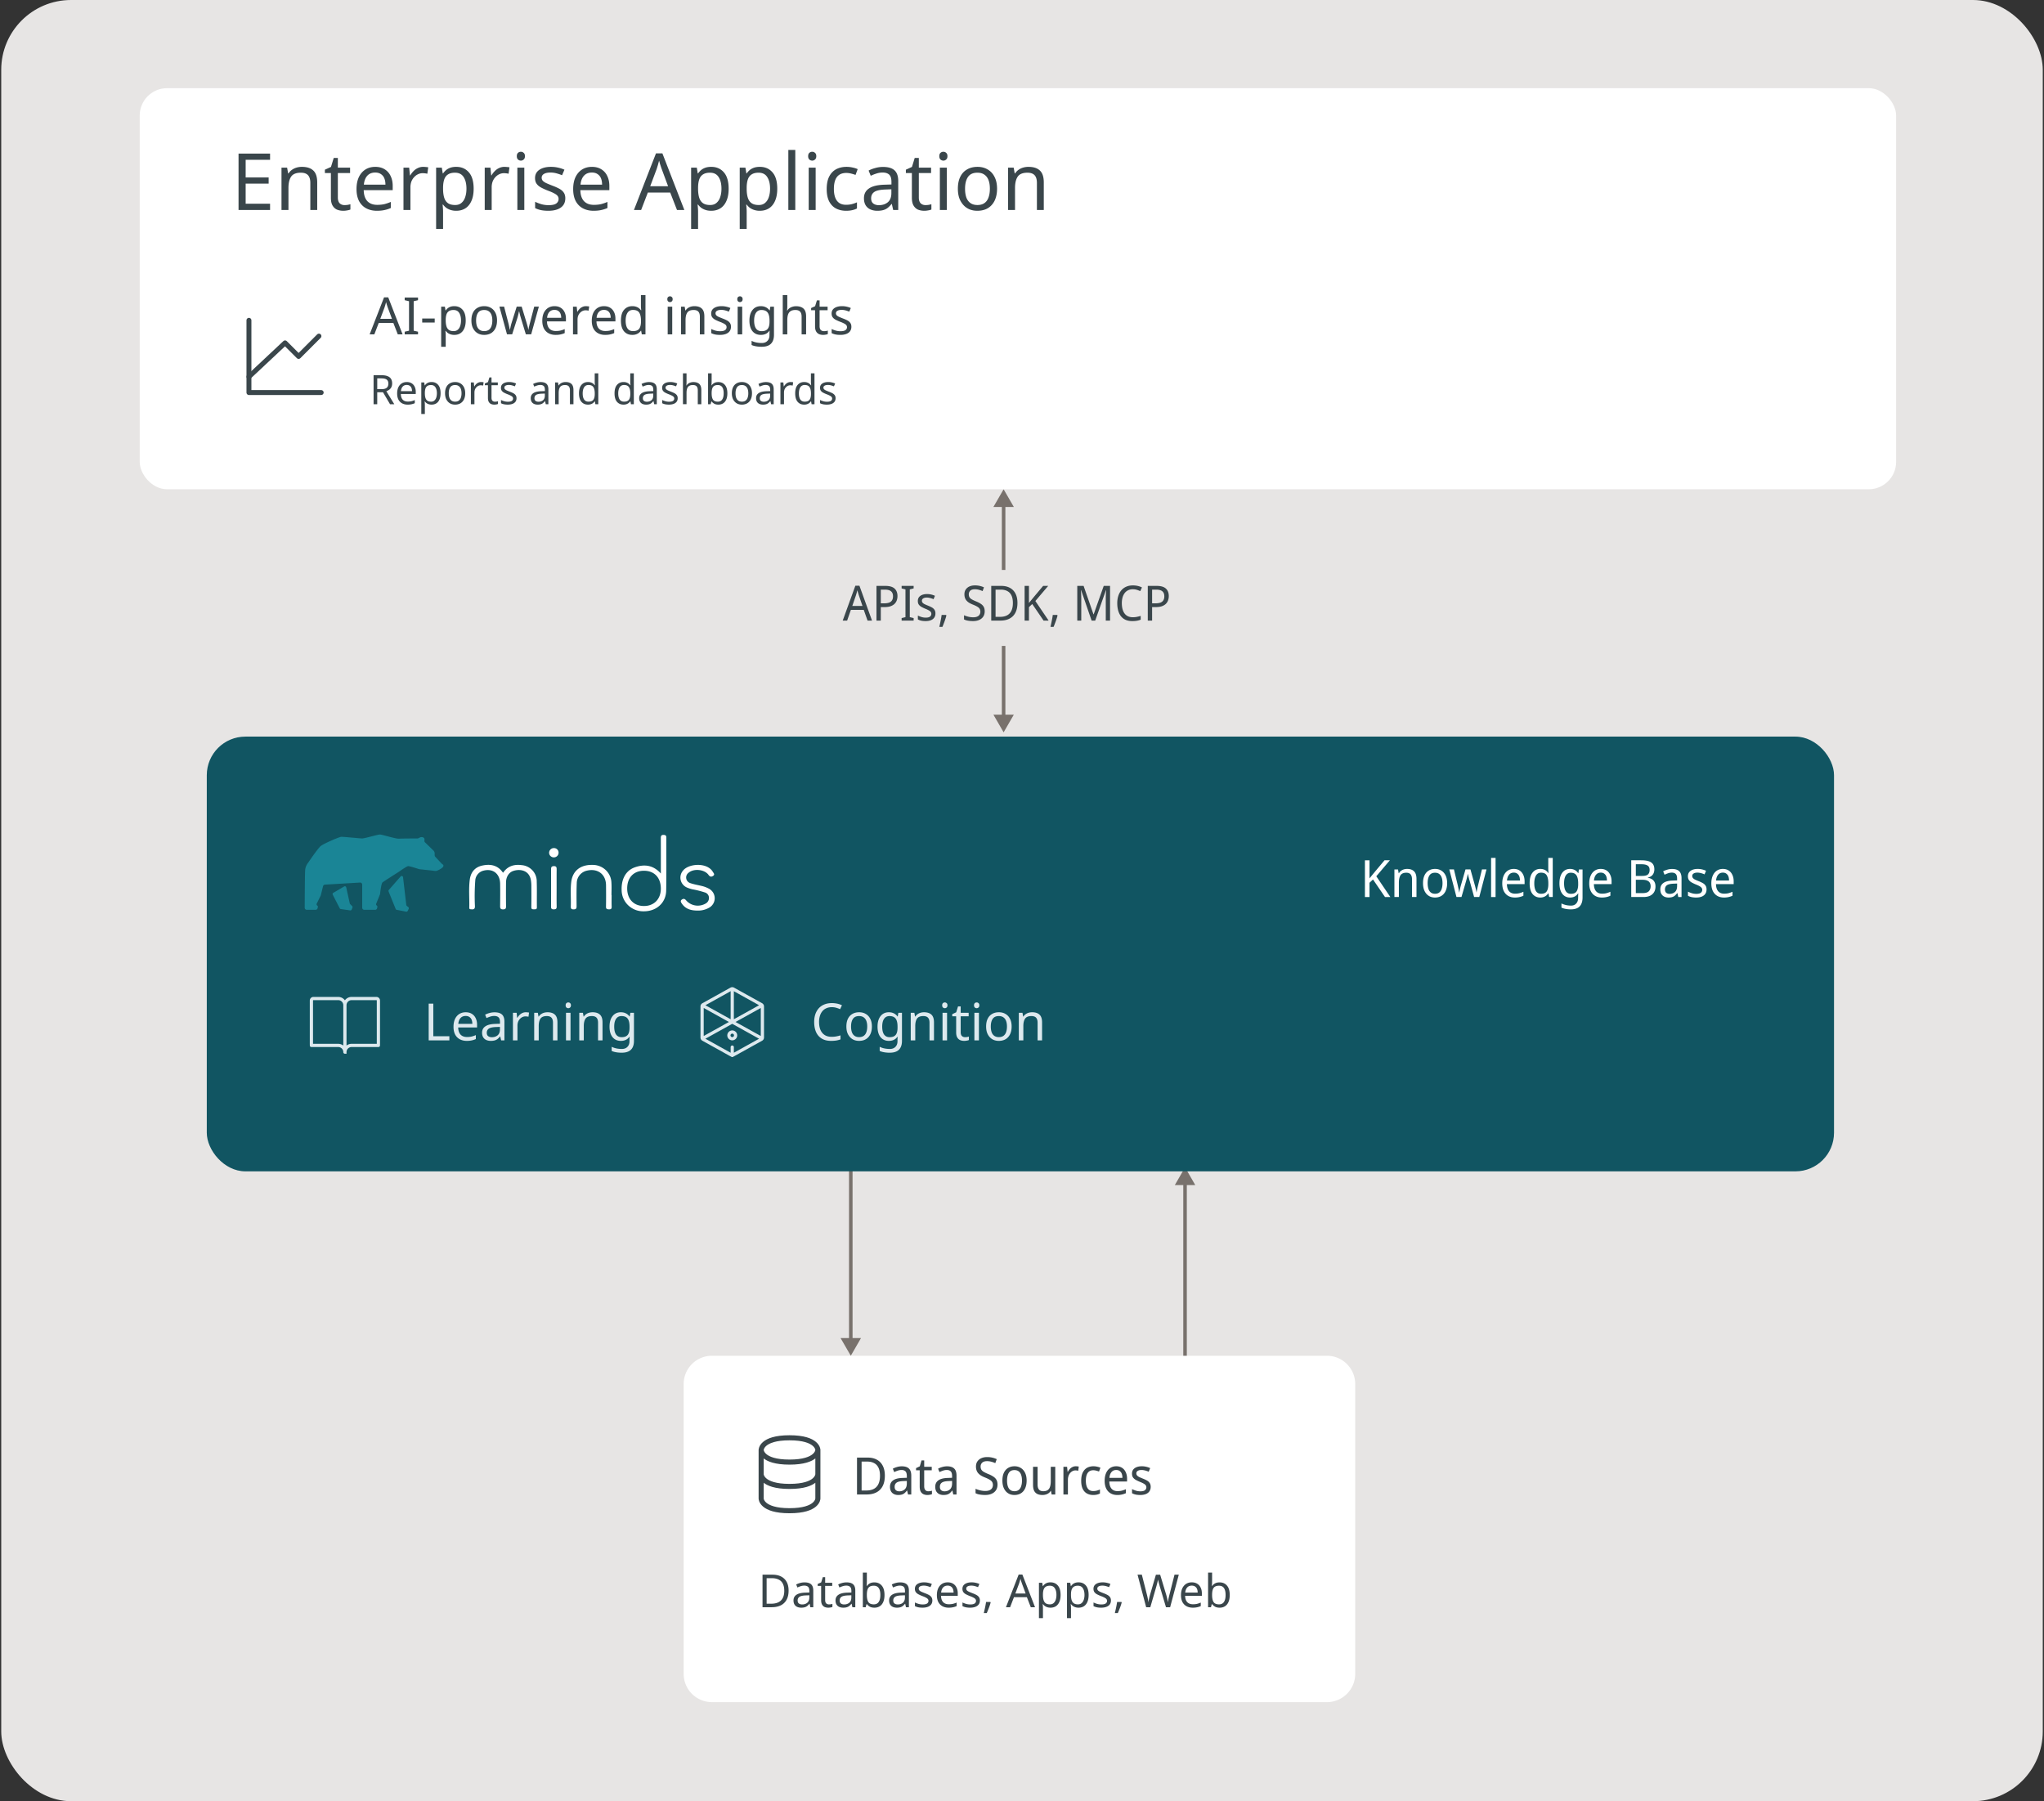 <svg xmlns="http://www.w3.org/2000/svg" width="556" height="490" fill="none"><rect width="100%" height="100%" fill="#333333" stroke="none"/><rect width="555.333" height="490" x=".333" fill="#E7E5E4" rx="18.994"/><path fill="#78716C" d="m273 133.1-2.778 4.811h5.556L273 133.1Zm0 66.127 2.778-4.811h-5.556l2.778 4.811Zm0-61.797h-.481v57.467h.962V137.43H273Zm49.352 180.143-2.778 4.811h5.555l-2.777-4.811Zm0 4.33h-.482V383.7h.963v-61.797h-.481Zm-90.924 46.919 2.777-4.811h-5.555l2.778 4.811Zm0-4.33h.481v-46.918h-.962v46.918h.481Z"/><path fill="#fff" d="M185.965 376.519a7.698 7.698 0 0 1 7.698-7.698h167.28a7.699 7.699 0 0 1 7.698 7.698v78.835a7.698 7.698 0 0 1-7.698 7.698h-167.28a7.697 7.697 0 0 1-7.698-7.698v-78.835Z"/><g clip-path="url(#a)"><path stroke="#3A464B" stroke-width="1.38" d="M207.043 401.058v6.613s0 3.306 7.715 3.306 7.715-3.306 7.715-3.306v-6.613m-15.43 0v-6.612m0 6.612s0 3.307 7.715 3.307 7.715-3.307 7.715-3.307m0 0v-6.612m-15.43 0s0 3.306 7.715 3.306 7.715-3.306 7.715-3.306m-15.43 0s0-3.307 7.715-3.307 7.715 3.307 7.715 3.307"/></g><path fill="#3A464B" d="M240.693 401.443c0 1.125-.197 2.066-.59 2.825a3.906 3.906 0 0 1-1.7 1.714c-.731.384-1.616.576-2.656.576h-2.628v-10.033h2.909c.955 0 1.78.188 2.473.562a3.79 3.79 0 0 1 1.616 1.659c.384.721.576 1.62.576 2.697Zm-1.321.043c0-.89-.136-1.621-.407-2.192-.272-.572-.67-.993-1.195-1.265-.515-.281-1.147-.422-1.897-.422h-1.503v7.869h1.25c1.256 0 2.192-.332 2.811-.997.627-.675.941-1.672.941-2.993Zm5.937-2.586c.862 0 1.504.201 1.926.604.431.403.646 1.045.646 1.925v5.129h-.885l-.239-1.068h-.056a4.501 4.501 0 0 1-.633.689 1.958 1.958 0 0 1-.73.393c-.272.085-.609.127-1.012.127-.422 0-.801-.08-1.138-.239a1.819 1.819 0 0 1-.801-.731c-.197-.337-.295-.758-.295-1.264 0-.75.276-1.326.829-1.729.552-.412 1.405-.637 2.557-.674l1.195-.042v-.45c0-.628-.127-1.063-.38-1.307-.243-.243-.595-.365-1.054-.365-.365 0-.716.061-1.054.182a7.727 7.727 0 0 0-.941.394l-.38-.928a5.294 5.294 0 0 1 1.111-.449 4.466 4.466 0 0 1 1.334-.197Zm.338 4.019c-.862.037-1.462.187-1.799.45-.328.262-.492.632-.492 1.11 0 .421.117.73.352.927.234.197.538.295.913.295.581 0 1.068-.173 1.461-.52.394-.356.591-.899.591-1.63v-.674l-1.026.042Zm6.847 2.768c.178 0 .36-.014.548-.042.187-.037.342-.075.463-.112v.941a1.963 1.963 0 0 1-.562.155c-.234.047-.459.07-.674.07-.375 0-.722-.066-1.04-.197a1.668 1.668 0 0 1-.773-.716c-.187-.338-.281-.811-.281-1.42v-4.384h-.998v-.59l1.026-.492.464-1.602h.73v1.729h2.052v.955h-2.052v4.356c0 .459.104.801.31 1.026.206.215.468.323.787.323Zm5.125-6.787c.862 0 1.503.201 1.925.604.431.403.646 1.045.646 1.925v5.129h-.885l-.239-1.068h-.056a4.501 4.501 0 0 1-.633.689 1.958 1.958 0 0 1-.73.393c-.272.085-.609.127-1.012.127-.422 0-.801-.08-1.138-.239a1.83 1.83 0 0 1-.801-.731c-.197-.337-.295-.758-.295-1.264 0-.75.276-1.326.829-1.729.553-.412 1.405-.637 2.557-.674l1.195-.042v-.45c0-.628-.127-1.063-.38-1.307-.243-.243-.595-.365-1.054-.365-.365 0-.716.061-1.053.182a7.741 7.741 0 0 0-.942.394l-.379-.928a5.262 5.262 0 0 1 1.11-.449 4.468 4.468 0 0 1 1.335-.197Zm.337 4.019c-.862.037-1.461.187-1.799.45-.328.262-.492.632-.492 1.11 0 .421.118.73.352.927.234.197.538.295.913.295.581 0 1.068-.173 1.462-.52.393-.356.59-.899.59-1.63v-.674l-1.026.042Zm13.383.955c0 .6-.141 1.111-.422 1.532-.271.412-.66.731-1.166.956-.496.225-1.091.337-1.785.337-.346 0-.683-.019-1.011-.056a7.556 7.556 0 0 1-.886-.155 4.082 4.082 0 0 1-.702-.267v-1.208c.328.15.726.285 1.194.407.478.122.965.183 1.462.183.459 0 .838-.066 1.138-.197.309-.131.538-.318.688-.562.16-.243.239-.529.239-.857 0-.328-.07-.604-.211-.829-.131-.225-.355-.431-.674-.618-.319-.197-.754-.403-1.307-.619a7.71 7.71 0 0 1-1.04-.506 3.409 3.409 0 0 1-.758-.632 2.344 2.344 0 0 1-.464-.801 3.196 3.196 0 0 1-.155-1.04c0-.534.127-.988.38-1.363a2.543 2.543 0 0 1 1.068-.885c.459-.206.988-.309 1.587-.309a6.107 6.107 0 0 1 2.614.562l-.393 1.082a7.484 7.484 0 0 0-1.082-.38 4.386 4.386 0 0 0-1.167-.154c-.384 0-.707.061-.969.183a1.296 1.296 0 0 0-.576.519 1.426 1.426 0 0 0-.197.759c0 .338.065.619.197.843.131.225.346.427.646.605.3.178.698.37 1.194.576a7.09 7.09 0 0 1 1.392.702c.384.244.674.539.871.886.197.346.295.782.295 1.306Zm7.92-1.096c0 .628-.08 1.185-.239 1.673-.15.477-.37.885-.661 1.222-.29.337-.641.595-1.054.773a3.597 3.597 0 0 1-1.377.253c-.468 0-.904-.084-1.307-.253a3.078 3.078 0 0 1-1.039-.773 3.576 3.576 0 0 1-.675-1.222c-.159-.488-.239-1.045-.239-1.673 0-.833.131-1.536.394-2.107.271-.581.655-1.021 1.152-1.321.496-.309 1.082-.464 1.756-.464.647 0 1.214.155 1.701.464.496.3.885.74 1.166 1.321.281.571.422 1.274.422 2.107Zm-5.326 0c0 .591.07 1.106.211 1.546.14.431.36.764.66.998.3.234.684.351 1.152.351.469 0 .853-.117 1.153-.351.299-.234.52-.567.66-.998.15-.44.225-.955.225-1.546 0-.599-.075-1.11-.225-1.531-.14-.422-.361-.745-.66-.97-.3-.234-.689-.351-1.167-.351-.702 0-1.213.253-1.531.759-.319.506-.478 1.203-.478 2.093Zm13.115-3.751v7.531h-.984l-.183-.997h-.056c-.15.262-.346.477-.59.646a2.318 2.318 0 0 1-.773.365 3.04 3.04 0 0 1-.885.127c-.562 0-1.035-.094-1.419-.281a1.94 1.94 0 0 1-.872-.899c-.187-.403-.281-.923-.281-1.56v-4.932h1.237v4.847c0 .6.126 1.05.379 1.349.253.3.642.45 1.167.45.515 0 .918-.103 1.208-.309.3-.215.511-.525.633-.927.131-.413.196-.909.196-1.49v-3.92h1.223Zm5.579-.141c.131 0 .271.009.421.028.15.01.281.028.394.056l-.141 1.139a3.302 3.302 0 0 0-.759-.099c-.271 0-.529.061-.773.183a2.17 2.17 0 0 0-.66.52 2.488 2.488 0 0 0-.45.787 3.033 3.033 0 0 0-.168 1.04v4.018h-1.223v-7.531h.998l.14 1.377h.057c.149-.281.327-.534.534-.759.215-.234.459-.417.73-.548.272-.141.572-.211.9-.211Zm4.722 7.813c-.637 0-1.199-.136-1.686-.408-.487-.271-.871-.693-1.153-1.264-.271-.572-.407-1.302-.407-2.192 0-.928.145-1.682.436-2.263.29-.581.683-1.007 1.18-1.278.506-.272 1.077-.408 1.714-.408.366 0 .717.042 1.054.127.347.074.628.168.843.281l-.379 1.025a6.762 6.762 0 0 0-.759-.239 3.102 3.102 0 0 0-.787-.112c-.459 0-.838.108-1.138.323-.3.216-.525.534-.675.956-.149.421-.224.946-.224 1.574 0 .599.075 1.11.224 1.531.15.422.371.74.661.956.3.215.665.323 1.096.323.384 0 .726-.042 1.026-.126.3-.085.576-.188.829-.31v1.096c-.244.132-.511.23-.801.296a4.325 4.325 0 0 1-1.054.112Zm6.283-7.813c.609 0 1.133.141 1.573.422.441.281.778.679 1.012 1.194.244.506.366 1.101.366 1.785v.744h-4.834c.018.853.22 1.504.604 1.954.384.44.923.66 1.616.66.45 0 .848-.042 1.194-.126a7.018 7.018 0 0 0 1.096-.394v1.082a5.384 5.384 0 0 1-2.346.492c-.675 0-1.27-.145-1.785-.436-.515-.29-.918-.721-1.208-1.292-.291-.581-.436-1.289-.436-2.122 0-.825.131-1.532.393-2.122.263-.59.628-1.045 1.097-1.363.477-.319 1.03-.478 1.658-.478Zm0 1.012c-.544 0-.975.192-1.293.576-.319.375-.506.899-.562 1.574h3.541c0-.431-.061-.806-.183-1.124a1.566 1.566 0 0 0-.562-.745c-.243-.188-.557-.281-.941-.281Zm9.376 4.581c0 .487-.118.894-.352 1.222-.225.328-.548.576-.969.745-.422.169-.928.253-1.518.253-.496 0-.927-.042-1.293-.127a3.684 3.684 0 0 1-.941-.351v-1.124c.29.15.637.29 1.04.422.402.121.81.182 1.222.182.572 0 .984-.098 1.237-.295a.987.987 0 0 0 .393-.815.874.874 0 0 0-.154-.506c-.094-.15-.267-.3-.52-.449-.244-.15-.6-.319-1.068-.506-.45-.188-.839-.375-1.167-.562a2.284 2.284 0 0 1-.744-.675c-.169-.262-.253-.599-.253-1.012 0-.637.243-1.128.73-1.475.497-.347 1.143-.52 1.94-.52.43 0 .833.047 1.208.141.375.084.731.206 1.068.365l-.408.984a4.278 4.278 0 0 0-.618-.239 4.044 4.044 0 0 0-.66-.169 3.097 3.097 0 0 0-.661-.07c-.459 0-.81.084-1.054.253a.749.749 0 0 0-.365.66c0 .206.056.384.169.534.112.15.295.295.548.436.262.131.618.285 1.068.463.449.178.833.361 1.152.548.318.188.557.417.717.689.168.262.253.595.253.998Zm-98.497 28.24c0 .992-.186 1.822-.558 2.492a3.533 3.533 0 0 1-1.574 1.513c-.687.338-1.517.508-2.493.508h-2.467v-8.853h2.728c.892 0 1.665.165 2.318.496a3.492 3.492 0 0 1 1.513 1.463c.355.637.533 1.43.533 2.381Zm-1.178.037c0-.785-.132-1.43-.397-1.934a2.406 2.406 0 0 0-1.14-1.116c-.496-.248-1.1-.372-1.81-.372h-1.451v6.943h1.203c1.198 0 2.095-.293 2.69-.88.604-.595.905-1.476.905-2.641Zm5.511-2.281c.81 0 1.409.177 1.798.533.388.355.583.921.583 1.698v4.526h-.794l-.211-.942h-.049c-.19.239-.389.442-.595.607-.199.157-.43.273-.695.347-.256.075-.57.112-.942.112-.397 0-.756-.07-1.079-.211a1.655 1.655 0 0 1-.744-.645c-.181-.297-.272-.669-.272-1.116 0-.661.26-1.169.781-1.525.52-.363 1.322-.562 2.405-.595l1.128-.037v-.397c0-.554-.119-.938-.359-1.153-.24-.215-.579-.322-1.017-.322-.347 0-.678.054-.992.161a6.527 6.527 0 0 0-.88.347l-.335-.818a4.794 4.794 0 0 1 1.029-.397c.397-.116.81-.173 1.24-.173Zm.322 3.546c-.826.033-1.401.165-1.723.396-.314.232-.471.558-.471.98 0 .372.111.645.335.818.231.174.525.261.88.261.562 0 1.029-.153 1.401-.459.372-.314.558-.794.558-1.438v-.596l-.98.038Zm6.331 2.442c.165 0 .334-.012.508-.037.174-.033.314-.066.422-.099v.83a1.73 1.73 0 0 1-.496.137 3.315 3.315 0 0 1-.62.062c-.348 0-.67-.058-.967-.174a1.523 1.523 0 0 1-.707-.632c-.182-.298-.273-.715-.273-1.252v-3.869h-.942v-.521l.954-.433.434-1.414h.645v1.525h1.922v.843h-1.922v3.844c0 .405.095.707.285.905.199.19.451.285.757.285Zm4.777-5.988c.81 0 1.41.177 1.798.533.389.355.583.921.583 1.698v4.526h-.794l-.21-.942h-.05c-.19.239-.389.442-.595.607-.199.157-.43.273-.695.347-.256.075-.57.112-.942.112-.397 0-.756-.07-1.079-.211a1.647 1.647 0 0 1-.743-.645c-.182-.297-.273-.669-.273-1.116 0-.661.26-1.169.781-1.525.521-.363 1.322-.562 2.405-.595l1.129-.037v-.397c0-.554-.12-.938-.36-1.153-.24-.215-.579-.322-1.017-.322-.347 0-.678.054-.992.161a6.527 6.527 0 0 0-.88.347l-.335-.818c.29-.157.633-.289 1.029-.397.397-.116.81-.173 1.24-.173Zm.323 3.546c-.827.033-1.401.165-1.724.396-.314.232-.471.558-.471.98 0 .372.112.645.335.818.231.174.525.261.88.261.562 0 1.029-.153 1.401-.459.372-.314.558-.794.558-1.438v-.596l-.979.038Zm5.201-3.918c0 .281-.008.545-.024.793a7.31 7.31 0 0 1-.038.57h.062c.191-.281.451-.516.782-.706.33-.19.756-.285 1.277-.285.826 0 1.488.289 1.984.867.504.571.756 1.426.756 2.567 0 .76-.116 1.397-.347 1.909-.224.513-.542.897-.955 1.153-.413.257-.893.385-1.438.385-.521 0-.947-.095-1.277-.285a2.452 2.452 0 0 1-.782-.682h-.086l-.223.843h-.782v-9.423h1.091v2.294Zm1.873 1.277c-.471 0-.843.091-1.116.272-.273.174-.467.447-.583.819-.116.363-.174.83-.174 1.401v.049c0 .819.133 1.447.397 1.885.273.43.773.645 1.501.645.595 0 1.037-.219 1.326-.657.298-.438.447-1.071.447-1.897 0-.835-.149-1.463-.447-1.885-.289-.422-.74-.632-1.351-.632Zm7.182-.905c.81 0 1.409.177 1.797.533.389.355.583.921.583 1.698v4.526h-.793l-.211-.942h-.05c-.19.239-.388.442-.595.607-.198.157-.43.273-.694.347a3.407 3.407 0 0 1-.943.112c-.396 0-.756-.07-1.078-.211a1.655 1.655 0 0 1-.744-.645c-.182-.297-.273-.669-.273-1.116 0-.661.26-1.169.781-1.525.521-.363 1.323-.562 2.406-.595l1.128-.037v-.397c0-.554-.12-.938-.36-1.153-.239-.215-.578-.322-1.016-.322-.348 0-.678.054-.992.161a6.541 6.541 0 0 0-.881.347l-.334-.818a4.794 4.794 0 0 1 1.029-.397c.396-.116.81-.173 1.24-.173Zm.322 3.546c-.827.033-1.401.165-1.724.396-.314.232-.471.558-.471.98 0 .372.112.645.335.818.232.174.525.261.88.261.562 0 1.029-.153 1.401-.459.372-.314.558-.794.558-1.438v-.596l-.979.038Zm8.438 1.376c0 .43-.108.789-.323 1.079-.214.289-.52.508-.917.657-.397.148-.868.223-1.413.223-.463 0-.864-.037-1.203-.112a3.61 3.61 0 0 1-.88-.31v-.992c.264.133.582.257.954.372.38.108.765.162 1.153.162.554 0 .955-.087 1.203-.261a.85.85 0 0 0 .372-.719.768.768 0 0 0-.136-.446c-.091-.133-.257-.265-.496-.397a7.414 7.414 0 0 0-1.005-.446 9.723 9.723 0 0 1-1.103-.496 2.038 2.038 0 0 1-.707-.596c-.165-.231-.248-.529-.248-.892 0-.562.227-.996.682-1.302.463-.306 1.066-.459 1.81-.459.405 0 .781.041 1.129.124.355.075.686.182.991.322l-.371.868a7.406 7.406 0 0 0-.881-.297 3.582 3.582 0 0 0-.942-.124c-.446 0-.79.074-1.029.223-.232.141-.347.335-.347.583a.72.72 0 0 0 .161.471c.107.124.285.248.533.372.256.116.595.256 1.017.421.421.157.781.319 1.078.484.298.165.525.368.682.608.157.231.236.524.236.88Zm4.172-4.935c.571 0 1.058.124 1.463.372.414.248.728.599.943 1.054.223.446.334.971.334 1.575v.657h-4.55c.017.752.207 1.326.57 1.723.372.389.889.583 1.55.583.422 0 .794-.037 1.116-.112.331-.082.67-.198 1.017-.347v.955a4.87 4.87 0 0 1-1.004.322 5.395 5.395 0 0 1-1.178.112c-.629 0-1.187-.128-1.674-.385a2.728 2.728 0 0 1-1.129-1.14c-.264-.513-.396-1.137-.396-1.872 0-.728.12-1.352.359-1.873.248-.52.591-.921 1.029-1.202.447-.281.963-.422 1.55-.422Zm-.012.893c-.521 0-.934.169-1.24.508-.298.331-.475.794-.533 1.389h3.385c0-.38-.058-.711-.174-.992a1.4 1.4 0 0 0-.533-.657c-.231-.166-.533-.248-.905-.248Zm8.771 4.042c0 .43-.107.789-.322 1.079-.215.289-.521.508-.917.657-.397.148-.868.223-1.414.223-.463 0-.864-.037-1.203-.112a3.626 3.626 0 0 1-.88-.31v-.992c.265.133.583.257.955.372.38.108.764.162 1.153.162.554 0 .955-.087 1.203-.261a.85.85 0 0 0 .372-.719.769.769 0 0 0-.137-.446c-.091-.133-.256-.265-.496-.397a7.335 7.335 0 0 0-1.004-.446 9.745 9.745 0 0 1-1.104-.496 2.043 2.043 0 0 1-.706-.596c-.166-.231-.248-.529-.248-.892 0-.562.227-.996.682-1.302.463-.306 1.066-.459 1.81-.459.405 0 .781.041 1.128.124.356.075.686.182.992.322l-.372.868a7.33 7.33 0 0 0-.88-.297 3.584 3.584 0 0 0-.943-.124c-.446 0-.789.074-1.029.223-.231.141-.347.335-.347.583 0 .182.054.339.161.471.108.124.286.248.534.372.256.116.595.256 1.016.421.422.157.781.319 1.079.484.297.165.525.368.682.608.157.231.235.524.235.88Zm2.933.533a14.737 14.737 0 0 1-.67 1.947c-.132.339-.264.657-.396.954h-.806c.082-.314.161-.653.235-1.016a23.52 23.52 0 0 0 .385-2.021h1.165l.087.136Zm10.915 1.302-1.066-2.74h-3.509l-1.054 2.74h-1.128l3.459-8.89h1.004l3.447 8.89h-1.153Zm-2.393-6.41a28.062 28.062 0 0 1-.297-.893 7.665 7.665 0 0 0-.124-.434c-.042.165-.087.335-.137.508a5.07 5.07 0 0 1-.136.459 9.725 9.725 0 0 1-.112.36l-1.004 2.678h2.802l-.992-2.678Zm7.77-.36c.818 0 1.476.285 1.972.856.504.57.756 1.43.756 2.579 0 .752-.116 1.388-.347 1.909-.223.512-.542.901-.955 1.165-.405.257-.884.385-1.438.385-.339 0-.641-.046-.905-.137a2.467 2.467 0 0 1-.682-.347 2.858 2.858 0 0 1-.471-.483h-.075c.017.14.033.318.05.533.016.215.025.401.025.558v2.728h-1.092v-9.622h.893l.149.905h.05c.132-.19.289-.363.471-.521.19-.157.413-.281.669-.371.265-.091.575-.137.93-.137Zm-.198.918c-.447 0-.806.086-1.079.26-.273.165-.471.417-.595.756s-.19.769-.198 1.29v.211c0 .545.057 1.008.173 1.388.116.38.31.67.583.868.281.199.661.298 1.141.298.405 0 .735-.112.991-.335.265-.223.459-.525.583-.905.132-.389.199-.831.199-1.327 0-.76-.149-1.368-.447-1.822-.289-.455-.74-.682-1.351-.682Zm7.826-.918c.819 0 1.476.285 1.972.856.504.57.756 1.43.756 2.579 0 .752-.116 1.388-.347 1.909-.223.512-.542.901-.955 1.165-.405.257-.884.385-1.438.385-.339 0-.641-.046-.905-.137a2.467 2.467 0 0 1-.682-.347 2.858 2.858 0 0 1-.471-.483h-.075c.017.14.033.318.05.533.016.215.025.401.025.558v2.728h-1.091v-9.622h.892l.149.905h.05c.132-.19.289-.363.471-.521.19-.157.413-.281.669-.371.265-.091.575-.137.93-.137Zm-.198.918c-.446 0-.806.086-1.079.26-.273.165-.471.417-.595.756s-.19.769-.198 1.29v.211c0 .545.058 1.008.173 1.388.116.38.31.67.583.868.281.199.661.298 1.141.298.405 0 .735-.112.992-.335.264-.223.458-.525.582-.905a4.09 4.09 0 0 0 .199-1.327c0-.76-.149-1.368-.447-1.822-.289-.455-.739-.682-1.351-.682Zm8.992 4.017c0 .43-.107.789-.322 1.079-.215.289-.521.508-.918.657-.397.148-.868.223-1.413.223-.463 0-.864-.037-1.203-.112a3.61 3.61 0 0 1-.88-.31v-.992c.264.133.582.257.954.372.381.108.765.162 1.153.162.554 0 .955-.087 1.203-.261a.85.85 0 0 0 .372-.719.768.768 0 0 0-.136-.446c-.091-.133-.257-.265-.496-.397a7.357 7.357 0 0 0-1.005-.446 9.804 9.804 0 0 1-1.103-.496 2.047 2.047 0 0 1-.707-.596c-.165-.231-.248-.529-.248-.892 0-.562.228-.996.682-1.302.463-.306 1.066-.459 1.81-.459.405 0 .782.041 1.129.124.355.075.686.182.992.322l-.372.868a7.346 7.346 0 0 0-.881-.297 3.582 3.582 0 0 0-.942-.124c-.446 0-.789.074-1.029.223-.232.141-.347.335-.347.583a.72.72 0 0 0 .161.471c.107.124.285.248.533.372.256.116.595.256 1.017.421.421.157.781.319 1.078.484.298.165.525.368.682.608.157.231.236.524.236.88Zm2.932.533a14.726 14.726 0 0 1-.669 1.947c-.132.339-.265.657-.397.954h-.806c.083-.314.161-.653.236-1.016a23.391 23.391 0 0 0 .384-2.021h1.166l.086.136Zm15.528-7.551-2.356 8.853h-1.128l-1.723-5.803a30.148 30.148 0 0 1-.286-1.054 12.514 12.514 0 0 0-.111-.421 5.136 5.136 0 0 1-.05-.273 6.062 6.062 0 0 1-.049.273 4.565 4.565 0 0 1-.087.421c-.042.166-.087.343-.137.533a8.282 8.282 0 0 1-.148.558l-1.674 5.766h-1.128l-2.344-8.853h1.166l1.376 5.406c.049.19.095.38.136.57.042.182.079.364.112.546a6.3 6.3 0 0 1 .099.508l.074.484.075-.509a16.473 16.473 0 0 1 .248-1.103c.049-.19.099-.376.149-.558l1.562-5.344h1.153l1.624 5.381a18.771 18.771 0 0 1 .298 1.141c.041.182.074.359.099.533.033.165.062.318.087.459a13.615 13.615 0 0 1 .248-1.364c.058-.248.12-.5.186-.756l1.364-5.394h1.165Zm3.536 2.083c.57 0 1.058.124 1.463.372.413.248.727.599.942 1.054.223.446.335.971.335 1.575v.657h-4.551c.017.752.207 1.326.571 1.723.372.389.888.583 1.55.583.421 0 .793-.037 1.116-.112.33-.082.669-.198 1.016-.347v.955a4.85 4.85 0 0 1-1.004.322 5.39 5.39 0 0 1-1.178.112c-.628 0-1.186-.128-1.674-.385a2.732 2.732 0 0 1-1.128-1.14c-.265-.513-.397-1.137-.397-1.872 0-.728.12-1.352.36-1.873.248-.52.591-.921 1.029-1.202.446-.281.963-.422 1.55-.422Zm-.013.893c-.521 0-.934.169-1.24.508-.297.331-.475.794-.533 1.389h3.385c0-.38-.058-.711-.173-.992a1.402 1.402 0 0 0-.534-.657c-.231-.166-.533-.248-.905-.248Zm5.536-1.252c0 .281-.009.545-.025.793-.008.24-.021.43-.037.57h.062c.19-.281.45-.516.781-.706.33-.19.756-.285 1.277-.285.827 0 1.488.289 1.984.867.504.571.756 1.426.756 2.567 0 .76-.116 1.397-.347 1.909-.223.513-.542.897-.955 1.153-.413.257-.893.385-1.438.385-.521 0-.947-.095-1.277-.285a2.437 2.437 0 0 1-.781-.682h-.087l-.223.843h-.781v-9.423h1.091v2.294Zm1.872 1.277c-.471 0-.843.091-1.116.272-.273.174-.467.447-.583.819-.115.363-.173.83-.173 1.401v.049c0 .819.132 1.447.396 1.885.273.43.773.645 1.501.645.595 0 1.037-.219 1.326-.657.298-.438.447-1.071.447-1.897 0-.835-.149-1.463-.447-1.885-.289-.422-.739-.632-1.351-.632Z"/><rect width="477.767" height="109.109" x="38.006" y="23.99" fill="#fff" rx="7.439"/><path fill="#3A464B" d="M73.463 57.126h-8.575V41.78h8.575v1.698h-6.64v4.792h6.253v1.676h-6.254v5.48h6.641v1.699Zm8.654-11.735c1.375 0 2.414.337 3.116 1.01.702.66 1.053 1.734 1.053 3.224v7.5h-1.87v-7.37c0-.932-.207-1.627-.623-2.086-.415-.458-1.067-.687-1.956-.687-1.275 0-2.156.358-2.643 1.074-.487.717-.73 1.748-.73 3.095v5.975h-1.892v-11.52h1.526l.28 1.57h.107c.258-.402.573-.732.945-.99.387-.272.81-.472 1.268-.601a5.215 5.215 0 0 1 1.419-.194Zm11.587 10.402c.287 0 .58-.021.881-.064.301-.058.545-.115.731-.172v1.44c-.2.1-.487.179-.86.236-.372.072-.73.108-1.074.108-.602 0-1.16-.1-1.677-.301-.5-.215-.91-.58-1.224-1.096-.316-.516-.473-1.24-.473-2.171v-6.705h-1.634v-.903l1.655-.752.752-2.45H91.9v2.643h3.331v1.462H91.9v6.662c0 .702.165 1.225.494 1.569.344.33.781.494 1.311.494Zm8.367-10.402c.989 0 1.834.215 2.536.645a4.136 4.136 0 0 1 1.634 1.827c.386.774.58 1.683.58 2.73v1.138h-7.887c.028 1.304.358 2.3.988 2.988.645.673 1.54 1.01 2.687 1.01.73 0 1.375-.065 1.934-.194.573-.143 1.16-.344 1.762-.601v1.654a8.452 8.452 0 0 1-1.741.56c-.573.128-1.253.192-2.041.192-1.089 0-2.056-.222-2.902-.666-.83-.444-1.483-1.103-1.955-1.977-.459-.888-.688-1.97-.688-3.245 0-1.26.208-2.343.623-3.245.43-.903 1.025-1.598 1.784-2.085.774-.487 1.669-.73 2.686-.73Zm-.021 1.548c-.903 0-1.619.294-2.15.88-.515.574-.823 1.376-.923 2.408h5.867c0-.66-.101-1.232-.301-1.72a2.434 2.434 0 0 0-.924-1.138c-.401-.287-.924-.43-1.569-.43Zm13.076-1.548c.215 0 .444.015.688.043.258.015.48.043.666.086l-.236 1.741a6.188 6.188 0 0 0-1.247-.15c-.444 0-.866.093-1.268.28a3.38 3.38 0 0 0-1.074.794 3.66 3.66 0 0 0-.752 1.204 4.627 4.627 0 0 0-.258 1.59v6.147h-1.892v-11.52h1.548l.215 2.106h.086a5.37 5.37 0 0 1 .881-1.16 3.788 3.788 0 0 1 1.182-.838 3.307 3.307 0 0 1 1.461-.323Zm8.985 0c1.419 0 2.558.495 3.418 1.483.874.989 1.311 2.479 1.311 4.47 0 1.304-.201 2.407-.602 3.31-.387.888-.939 1.562-1.655 2.02-.702.444-1.533.666-2.493.666a4.82 4.82 0 0 1-1.569-.236 4.373 4.373 0 0 1-1.182-.602 5.04 5.04 0 0 1-.817-.838h-.129c.029.244.058.552.086.924.029.373.043.695.043.967v4.728h-1.891V45.606h1.548l.257 1.57h.086c.23-.33.502-.631.817-.904.33-.272.716-.487 1.161-.644.458-.158.995-.237 1.611-.237Zm-.343 1.59c-.774 0-1.397.151-1.87.452-.473.287-.817.724-1.032 1.311-.215.587-.329 1.333-.344 2.235v.365c0 .946.101 1.748.301 2.407.201.66.538 1.161 1.01 1.505.488.344 1.147.516 1.978.516.702 0 1.275-.194 1.719-.58.458-.387.795-.91 1.01-1.57.229-.673.344-1.44.344-2.299 0-1.318-.258-2.371-.774-3.16-.501-.787-1.282-1.181-2.342-1.181Zm13.458-1.59c.215 0 .444.015.688.043.258.015.48.043.666.086l-.236 1.741a6.21 6.21 0 0 0-1.247-.15c-.444 0-.867.093-1.268.28a3.38 3.38 0 0 0-1.074.794c-.316.33-.566.731-.753 1.204a4.651 4.651 0 0 0-.257 1.59v6.147h-1.892v-11.52h1.548l.215 2.106h.086a5.37 5.37 0 0 1 .881-1.16 3.788 3.788 0 0 1 1.182-.838 3.307 3.307 0 0 1 1.461-.323Zm5.396.215v11.52h-1.891v-11.52h1.891Zm-.924-4.32c.287 0 .537.1.752.301.23.187.344.488.344.903 0 .401-.114.702-.344.903-.215.2-.465.3-.752.3-.315 0-.58-.1-.795-.3-.215-.2-.322-.502-.322-.903 0-.415.107-.716.322-.903.215-.2.48-.3.795-.3Zm12.074 12.659c0 .745-.186 1.368-.559 1.87-.372.501-.902.88-1.59 1.139-.688.258-1.504.386-2.45.386-.802 0-1.497-.064-2.085-.193a6.35 6.35 0 0 1-1.525-.537v-1.72c.458.23 1.01.445 1.654.645.659.187 1.326.28 1.999.28.96 0 1.655-.15 2.085-.452.43-.315.645-.73.645-1.246 0-.287-.079-.545-.237-.774-.157-.23-.444-.458-.86-.688-.401-.229-.981-.487-1.74-.773a16.573 16.573 0 0 1-1.913-.86c-.53-.286-.939-.63-1.225-1.032-.287-.4-.43-.916-.43-1.547 0-.974.394-1.726 1.182-2.256.802-.53 1.848-.796 3.138-.796.702 0 1.354.072 1.956.215a8.05 8.05 0 0 1 1.719.56l-.645 1.504a12.599 12.599 0 0 0-1.526-.516 6.227 6.227 0 0 0-1.633-.215c-.774 0-1.368.129-1.784.387-.401.243-.602.58-.602 1.01 0 .315.094.587.28.816.186.215.494.43.924.645.444.2 1.031.444 1.762.73a13.8 13.8 0 0 1 1.87.839c.516.287.91.638 1.182 1.053.272.401.408.91.408 1.526Zm7.232-8.554c.989 0 1.834.215 2.536.645a4.136 4.136 0 0 1 1.634 1.827c.387.774.58 1.683.58 2.73v1.138h-7.887c.028 1.304.358 2.3.988 2.988.645.673 1.54 1.01 2.687 1.01.73 0 1.375-.065 1.934-.194.573-.143 1.16-.344 1.762-.601v1.654a8.452 8.452 0 0 1-1.741.56c-.573.128-1.253.192-2.041.192-1.089 0-2.056-.222-2.902-.666-.831-.444-1.482-1.103-1.955-1.977-.459-.888-.688-1.97-.688-3.245 0-1.26.208-2.343.623-3.245.43-.903 1.025-1.598 1.784-2.085.774-.487 1.669-.73 2.686-.73Zm-.021 1.548c-.903 0-1.619.294-2.149.88-.516.574-.824 1.376-.924 2.408h5.867c0-.66-.101-1.232-.301-1.72a2.434 2.434 0 0 0-.924-1.138c-.401-.287-.924-.43-1.569-.43Zm23.172 10.187-1.848-4.75h-6.082l-1.827 4.75h-1.956l5.997-15.41h1.74l5.975 15.41h-1.999Zm-4.148-11.111a23.23 23.23 0 0 1-.215-.624c-.1-.3-.2-.608-.3-.924-.086-.33-.158-.58-.215-.752-.072.287-.151.58-.237.881-.071.287-.15.552-.236.795-.072.244-.136.452-.194.624l-1.74 4.642h4.857l-1.72-4.642Zm13.468-.624c1.419 0 2.558.495 3.417 1.483.874.989 1.311 2.479 1.311 4.47 0 1.304-.2 2.407-.601 3.31-.387.888-.939 1.562-1.655 2.02-.702.444-1.533.666-2.493.666-.588 0-1.111-.078-1.569-.236a4.373 4.373 0 0 1-1.182-.602 5.04 5.04 0 0 1-.817-.838h-.129c.029.244.058.552.086.924.029.373.043.695.043.967v4.728h-1.891V45.606h1.547l.258 1.57h.086c.23-.33.502-.631.817-.904.33-.272.716-.487 1.161-.644.458-.158.995-.237 1.611-.237Zm-.344 1.59c-.773 0-1.396.151-1.869.452-.473.287-.817.724-1.032 1.311-.215.587-.329 1.333-.344 2.235v.365c0 .946.101 1.748.301 2.407.201.66.537 1.161 1.01 1.505.487.344 1.146.516 1.977.516.703 0 1.276-.194 1.72-.58.458-.387.795-.91 1.01-1.57.229-.673.344-1.44.344-2.299 0-1.318-.258-2.371-.774-3.16-.501-.787-1.282-1.181-2.343-1.181Zm13.566-1.59c1.419 0 2.558.495 3.418 1.483.874.989 1.311 2.479 1.311 4.47 0 1.304-.201 2.407-.602 3.31-.387.888-.939 1.562-1.655 2.02-.702.444-1.533.666-2.493.666a4.82 4.82 0 0 1-1.569-.236 4.373 4.373 0 0 1-1.182-.602 5.04 5.04 0 0 1-.817-.838h-.128c.028.244.057.552.085.924.029.373.043.695.043.967v4.728h-1.891V45.606h1.548l.257 1.57h.086c.23-.33.502-.631.817-.904.33-.272.717-.487 1.161-.644.458-.158.995-.237 1.611-.237Zm-.343 1.59c-.774 0-1.397.151-1.87.452-.473.287-.817.724-1.032 1.311-.215.587-.329 1.333-.344 2.235v.365c0 .946.101 1.748.301 2.407.201.66.538 1.161 1.01 1.505.488.344 1.147.516 1.978.516.702 0 1.275-.194 1.719-.58.458-.387.795-.91 1.01-1.57.229-.673.344-1.44.344-2.299 0-1.318-.258-2.371-.774-3.16-.501-.787-1.282-1.181-2.342-1.181Zm9.977 10.145h-1.892V40.792h1.892v16.334Zm5.54-11.52v11.52h-1.891v-11.52h1.891Zm-.924-4.32c.287 0 .537.1.752.301.23.187.344.488.344.903 0 .401-.114.702-.344.903-.215.2-.465.3-.752.3-.315 0-.58-.1-.795-.3-.215-.2-.322-.502-.322-.903 0-.415.107-.716.322-.903.215-.2.48-.3.795-.3Zm9.194 16.054c-1.017 0-1.927-.207-2.729-.623-.788-.415-1.411-1.06-1.87-1.934-.444-.874-.666-1.992-.666-3.353 0-1.418.236-2.571.709-3.46.473-.888 1.111-1.54 1.913-1.955.817-.416 1.741-.624 2.772-.624a7.34 7.34 0 0 1 1.698.194c.545.114.989.258 1.333.43l-.581 1.569a11.15 11.15 0 0 0-1.203-.366 5.333 5.333 0 0 0-1.29-.172c-.773 0-1.411.165-1.912.495-.502.329-.874.816-1.118 1.46-.243.646-.365 1.448-.365 2.408 0 .917.122 1.698.365 2.343.244.644.609 1.131 1.096 1.46.487.33 1.096.495 1.827.495.63 0 1.182-.064 1.655-.193a8.062 8.062 0 0 0 1.332-.473v1.676a5.07 5.07 0 0 1-1.289.452c-.459.114-1.017.172-1.677.172Zm10.068-11.927c1.405 0 2.443.308 3.117.924.673.616 1.01 1.597 1.01 2.944v7.845h-1.376l-.365-1.634h-.086a6.54 6.54 0 0 1-1.032 1.053 3.388 3.388 0 0 1-1.203.602c-.444.129-.989.194-1.633.194-.688 0-1.311-.122-1.87-.366a2.88 2.88 0 0 1-1.29-1.117c-.315-.516-.472-1.16-.472-1.935 0-1.146.451-2.027 1.353-2.643.903-.63 2.293-.974 4.17-1.032l1.955-.064v-.688c0-.96-.207-1.626-.623-1.998-.415-.373-1.003-.56-1.762-.56-.602 0-1.175.094-1.719.28-.545.172-1.053.373-1.526.602l-.58-1.419a8.273 8.273 0 0 1 1.783-.687 7.658 7.658 0 0 1 2.149-.301Zm.559 6.146c-1.433.058-2.428.287-2.987.688-.545.401-.817.967-.817 1.698 0 .645.194 1.117.581 1.418.401.301.909.452 1.525.452.975 0 1.784-.265 2.429-.795.645-.545.967-1.376.967-2.494v-1.031l-1.698.064Zm10.972 4.234c.287 0 .581-.021.882-.064a7 7 0 0 0 .73-.172v1.44c-.2.1-.487.179-.859.236a5.7 5.7 0 0 1-1.075.108c-.602 0-1.16-.1-1.676-.301-.502-.215-.91-.58-1.225-1.096-.315-.516-.473-1.24-.473-2.171v-6.705h-1.633v-.903l1.654-.752.753-2.45h1.117v2.643h3.331v1.462h-3.331v6.662c0 .702.165 1.225.495 1.569.343.33.78.494 1.31.494Zm5.81-10.187v11.52h-1.891v-11.52h1.891Zm-.924-4.32c.287 0 .537.1.752.301.229.187.344.488.344.903 0 .401-.115.702-.344.903-.215.2-.465.3-.752.3-.315 0-.58-.1-.795-.3-.215-.2-.322-.502-.322-.903 0-.415.107-.716.322-.903.215-.2.48-.3.795-.3Zm14.589 10.058c0 .96-.129 1.813-.387 2.558a5.127 5.127 0 0 1-1.075 1.87 4.473 4.473 0 0 1-1.698 1.182c-.659.258-1.397.386-2.213.386-.76 0-1.462-.128-2.106-.386a4.761 4.761 0 0 1-1.677-1.182 5.658 5.658 0 0 1-1.117-1.87c-.258-.745-.387-1.598-.387-2.558 0-1.275.215-2.35.645-3.223.429-.889 1.046-1.562 1.848-2.02.802-.473 1.755-.71 2.858-.71 1.046 0 1.963.237 2.751.71.802.458 1.426 1.132 1.87 2.02.458.874.688 1.948.688 3.223Zm-8.704 0c0 .903.114 1.691.343 2.364.244.66.617 1.168 1.118 1.526.502.359 1.139.538 1.913.538.773 0 1.411-.18 1.912-.538.502-.358.867-.866 1.097-1.526.243-.673.365-1.46.365-2.364 0-.916-.122-1.697-.365-2.342-.244-.645-.617-1.14-1.118-1.483-.487-.358-1.125-.537-1.913-.537-1.175 0-2.027.387-2.557 1.16-.53.774-.795 1.841-.795 3.202Zm17.246-5.953c1.375 0 2.414.337 3.116 1.01.702.66 1.053 1.734 1.053 3.224v7.5h-1.87v-7.37c0-.932-.207-1.627-.623-2.086-.415-.458-1.067-.687-1.956-.687-1.275 0-2.156.358-2.643 1.074-.487.717-.731 1.748-.731 3.095v5.975h-1.891v-11.52h1.526l.279 1.57h.108a3.47 3.47 0 0 1 .945-.99c.387-.272.81-.472 1.268-.601a5.223 5.223 0 0 1 1.419-.194Z"/><path stroke="#3A464B" stroke-linecap="round" stroke-linejoin="round" stroke-width="1.34" d="M87.368 106.79H67.716V87.138"/><path stroke="#3A464B" stroke-linecap="round" stroke-linejoin="round" stroke-width="1.34" d="m67.716 102.491 9.826-9.212 3.685 3.684 5.527-5.527"/><path fill="#3A464B" d="m108.206 90.964-1.209-3.106h-3.976l-1.195 3.106h-1.279l3.921-10.076h1.138l3.907 10.076h-1.307Zm-2.712-7.265a15.015 15.015 0 0 1-.141-.408 68.566 68.566 0 0 1-.197-.604 8.553 8.553 0 0 0-.14-.492c-.047.188-.098.38-.155.576a5.81 5.81 0 0 1-.154.52c-.047.16-.089.295-.127.408l-1.138 3.035h3.176l-1.124-3.035Zm8.215 7.265h-3.625v-.731l1.18-.267v-8.024l-1.18-.28v-.731h3.625v.73l-1.18.281v8.024l1.18.267v.73Zm1.137-3.218V86.65h3.4v1.096h-3.4Zm8.744-4.455c.927 0 1.672.324 2.234.97.572.646.857 1.62.857 2.923 0 .852-.131 1.573-.393 2.164-.253.58-.614 1.02-1.082 1.32-.459.291-1.003.436-1.63.436a3.15 3.15 0 0 1-1.026-.154 2.855 2.855 0 0 1-.773-.394 3.275 3.275 0 0 1-.534-.548h-.084c.019.16.037.36.056.604.019.244.028.455.028.633v3.091h-1.236V83.432h1.011l.169 1.026h.056a3.13 3.13 0 0 1 .534-.59c.216-.179.469-.32.759-.422.3-.103.651-.155 1.054-.155Zm-.225 1.04c-.506 0-.913.099-1.222.295-.31.188-.534.473-.675.857-.141.385-.215.872-.225 1.462v.239c0 .618.066 1.143.197 1.573.131.431.351.76.66.984.319.225.75.337 1.293.337.459 0 .834-.126 1.124-.379.3-.253.52-.595.661-1.026.15-.44.225-.941.225-1.503 0-.862-.169-1.55-.506-2.066-.328-.515-.839-.773-1.532-.773Zm11.835 2.853c0 .627-.084 1.185-.253 1.672a3.346 3.346 0 0 1-.702 1.222c-.3.338-.67.595-1.111.773a3.93 3.93 0 0 1-1.447.253 3.67 3.67 0 0 1-1.377-.253 3.106 3.106 0 0 1-1.096-.773 3.696 3.696 0 0 1-.731-1.222c-.168-.487-.253-1.045-.253-1.672 0-.834.141-1.537.422-2.108a2.963 2.963 0 0 1 1.208-1.321c.525-.31 1.148-.464 1.869-.464.684 0 1.284.155 1.799.464.525.3.932.74 1.222 1.32.3.572.45 1.275.45 2.109Zm-5.691 0c0 .59.075 1.105.225 1.545.159.431.403.764.731.998.327.234.744.351 1.25.351s.923-.117 1.251-.35c.328-.235.567-.568.716-.999.16-.44.239-.955.239-1.545 0-.6-.079-1.11-.239-1.532-.159-.421-.402-.745-.73-.97-.319-.234-.736-.35-1.251-.35-.768 0-1.325.252-1.672.758s-.52 1.204-.52 2.094Zm12.238-.478a106.636 106.636 0 0 1-.323-1.124 13.522 13.522 0 0 0-.112-.492 6.026 6.026 0 0 1-.085-.38h-.056a5.93 5.93 0 0 1-.084.38c-.028.15-.066.314-.112.492a8.683 8.683 0 0 1-.141.562 7.71 7.71 0 0 1-.169.576l-1.349 4.23h-1.405l-2.065-7.532h1.278l1.04 4.019a22.15 22.15 0 0 1 .38 1.616c.056.243.093.454.112.632h.056a20.04 20.04 0 0 0 .211-.956l.14-.562c.057-.187.108-.356.155-.505l1.335-4.244h1.349l1.293 4.243c.065.216.131.445.197.689.074.244.14.483.196.717.056.225.094.426.113.604h.056a7.7 7.7 0 0 1 .098-.59l.183-.787c.075-.29.15-.576.225-.857l1.054-4.02h1.264l-2.093 7.533h-1.448l-1.293-4.244Zm9.094-3.415c.646 0 1.199.14 1.658.422.468.28.824.679 1.068 1.194.253.506.379 1.101.379 1.785v.745h-5.157c.019.852.235 1.503.647 1.953.421.44 1.007.66 1.756.66.478 0 .9-.042 1.265-.126a7.588 7.588 0 0 0 1.152-.394v1.082a5.52 5.52 0 0 1-1.138.366c-.375.084-.82.126-1.335.126-.712 0-1.344-.145-1.897-.435a3.096 3.096 0 0 1-1.279-1.293c-.3-.581-.449-1.288-.449-2.122 0-.824.135-1.532.407-2.122.281-.59.67-1.044 1.166-1.363.506-.318 1.092-.478 1.757-.478Zm-.014 1.012c-.59 0-1.059.192-1.405.576-.338.375-.539.9-.605 1.574h3.837c0-.43-.066-.806-.197-1.124a1.59 1.59 0 0 0-.604-.745c-.263-.187-.605-.281-1.026-.281Zm8.55-1.012c.14 0 .29.01.449.028.169.01.314.028.436.057l-.154 1.138a4.07 4.07 0 0 0-.815-.099c-.291 0-.567.061-.83.183a2.211 2.211 0 0 0-.702.52c-.206.216-.37.478-.492.787-.112.31-.169.656-.169 1.04v4.019h-1.236v-7.532h1.012l.14 1.377h.056c.16-.281.352-.534.576-.759.225-.234.483-.417.773-.548.291-.14.609-.21.956-.21Zm4.926 0c.646 0 1.199.14 1.658.422.468.28.824.679 1.068 1.194.253.506.379 1.101.379 1.785v.745h-5.157c.019.852.234 1.503.647 1.953.421.44 1.007.66 1.756.66.478 0 .899-.042 1.265-.126a7.588 7.588 0 0 0 1.152-.394v1.082a5.52 5.52 0 0 1-1.138.366c-.375.084-.82.126-1.335.126-.712 0-1.344-.145-1.897-.435a3.096 3.096 0 0 1-1.279-1.293c-.3-.581-.449-1.288-.449-2.122 0-.824.135-1.532.407-2.122.281-.59.67-1.044 1.166-1.363.506-.318 1.092-.478 1.757-.478Zm-.014 1.012c-.59 0-1.059.192-1.405.576-.338.375-.539.9-.605 1.574h3.837c0-.43-.066-.806-.197-1.124a1.59 1.59 0 0 0-.604-.745c-.263-.187-.605-.281-1.026-.281Zm7.707 6.801c-.937 0-1.687-.323-2.249-.97-.562-.655-.843-1.63-.843-2.922 0-1.293.281-2.267.843-2.923.572-.665 1.326-.998 2.263-.998.393 0 .735.052 1.025.155.291.094.544.225.759.393.216.169.398.356.548.562h.085c-.01-.121-.028-.3-.057-.534a8.391 8.391 0 0 1-.028-.576v-3.007h1.237v10.68h-.998l-.182-1.012h-.057a2.94 2.94 0 0 1-.548.59 2.62 2.62 0 0 1-.773.408c-.29.103-.632.154-1.025.154Zm.196-1.026c.797 0 1.354-.215 1.673-.646.327-.44.491-1.1.491-1.981v-.225c0-.937-.154-1.654-.463-2.15-.31-.506-.881-.759-1.715-.759-.665 0-1.166.267-1.503.801-.328.525-.492 1.232-.492 2.122 0 .9.164 1.597.492 2.094.337.496.843.744 1.517.744Zm10.666-6.646v7.532h-1.237v-7.532h1.237Zm-.604-2.825c.187 0 .351.066.491.197.15.122.225.319.225.59 0 .263-.075.46-.225.59a.696.696 0 0 1-.491.197.731.731 0 0 1-.52-.197c-.141-.13-.211-.327-.211-.59 0-.271.07-.468.211-.59a.731.731 0 0 1 .52-.197Zm6.615 2.684c.9 0 1.579.22 2.038.66.459.432.688 1.134.688 2.109v4.904h-1.222v-4.82c0-.61-.136-1.063-.408-1.363-.271-.3-.697-.45-1.278-.45-.834 0-1.41.234-1.729.703-.318.468-.477 1.143-.477 2.023v3.907h-1.237v-7.532h.998l.182 1.026h.071a2.25 2.25 0 0 1 .618-.647 2.69 2.69 0 0 1 .829-.393c.3-.085.609-.127.927-.127Zm9.966 5.593c0 .487-.122.895-.366 1.222-.243.328-.59.577-1.04.745-.449.169-.983.253-1.602.253-.524 0-.979-.042-1.363-.126a4.158 4.158 0 0 1-.997-.352v-1.124c.299.15.66.29 1.082.422a4.78 4.78 0 0 0 1.307.182c.627 0 1.082-.098 1.363-.295a.963.963 0 0 0 .421-.815.872.872 0 0 0-.154-.505c-.103-.15-.291-.3-.563-.45a8.235 8.235 0 0 0-1.138-.506 10.785 10.785 0 0 1-1.25-.562c-.347-.187-.614-.412-.801-.675-.188-.262-.281-.6-.281-1.011 0-.637.257-1.13.773-1.476.524-.346 1.208-.52 2.051-.52.459 0 .885.047 1.279.14.403.085.777.207 1.124.366l-.422.984a8.306 8.306 0 0 0-.997-.337 4.079 4.079 0 0 0-1.068-.141c-.506 0-.895.084-1.167.253-.262.16-.393.38-.393.66a.82.82 0 0 0 .183.534c.121.14.323.281.604.422.29.131.674.29 1.152.478.478.178.885.36 1.223.548.337.187.595.417.773.688.178.263.267.595.267.998Zm3.056-5.452v7.532h-1.236v-7.532h1.236Zm-.604-2.825a.7.7 0 0 1 .492.197c.15.122.224.319.224.59 0 .263-.074.46-.224.59a.7.7 0 0 1-.492.197.733.733 0 0 1-.52-.197c-.141-.13-.211-.327-.211-.59 0-.271.07-.468.211-.59a.733.733 0 0 1 .52-.197Zm5.66 2.684c.497 0 .942.094 1.335.281.403.188.745.473 1.026.858h.07l.169-.998h.983v7.658c0 .712-.121 1.307-.365 1.785a2.38 2.38 0 0 1-1.11 1.096c-.497.243-1.129.365-1.897.365a8.345 8.345 0 0 1-1.504-.126 4.951 4.951 0 0 1-1.208-.352V92.72a4.9 4.9 0 0 0 1.251.436 7.25 7.25 0 0 0 1.531.154c.647 0 1.152-.192 1.518-.576.375-.374.562-.89.562-1.545v-.296c0-.112.005-.271.014-.477a7.87 7.87 0 0 1 .028-.45h-.056c-.262.384-.59.67-.984.857-.384.188-.834.281-1.349.281-.974 0-1.738-.342-2.29-1.026-.544-.684-.815-1.639-.815-2.866 0-1.2.271-2.15.815-2.853.552-.712 1.311-1.068 2.276-1.068Zm.169 1.04c-.422 0-.782.113-1.082.337-.291.225-.515.553-.675.984-.15.431-.225.956-.225 1.574 0 .927.169 1.64.506 2.136.347.487.848.73 1.504.73.384 0 .712-.046.984-.14.271-.103.496-.258.674-.464a2.06 2.06 0 0 0 .393-.815c.085-.328.127-.716.127-1.166v-.295c0-.684-.08-1.237-.239-1.658-.15-.422-.389-.731-.717-.928-.327-.197-.744-.295-1.25-.295Zm7.043-.913c0 .178-.009.36-.028.548a6.556 6.556 0 0 1-.042.506h.084c.159-.263.361-.478.604-.647.244-.168.516-.295.815-.38.3-.093.609-.14.928-.14.609 0 1.115.099 1.517.295.413.188.722.483.928.886.206.402.309.927.309 1.573v4.905h-1.222v-4.82c0-.61-.136-1.063-.408-1.363-.272-.3-.698-.45-1.279-.45-.562 0-1.002.108-1.321.323-.318.206-.548.516-.688.928-.131.403-.197.9-.197 1.49v3.892h-1.236v-10.68h1.236v3.134Zm9.965 6.674c.188 0 .38-.014.576-.042a4.64 4.64 0 0 0 .478-.112v.941a1.962 1.962 0 0 1-.562.155c-.243.047-.478.07-.703.07-.393 0-.758-.065-1.096-.197a1.74 1.74 0 0 1-.801-.716c-.206-.337-.309-.81-.309-1.42v-4.384h-1.068v-.59l1.082-.492.492-1.602h.731v1.729h2.178v.955h-2.178v4.356c0 .46.108.801.323 1.026.225.216.511.323.857.323Zm7.466-1.208c0 .487-.121.895-.365 1.222-.243.328-.59.577-1.04.745-.449.169-.983.253-1.602.253-.524 0-.979-.042-1.363-.126a4.158 4.158 0 0 1-.997-.352v-1.124c.299.15.66.29 1.082.422a4.78 4.78 0 0 0 1.306.182c.628 0 1.082-.098 1.364-.295a.963.963 0 0 0 .421-.815.866.866 0 0 0-.155-.505c-.103-.15-.29-.3-.562-.45a8.235 8.235 0 0 0-1.138-.506 10.785 10.785 0 0 1-1.25-.562c-.347-.187-.614-.412-.801-.675-.188-.262-.281-.6-.281-1.011 0-.637.257-1.13.772-1.476.525-.346 1.209-.52 2.052-.52.459 0 .885.047 1.279.14.403.085.777.207 1.124.366l-.422.984a8.306 8.306 0 0 0-.997-.337 4.079 4.079 0 0 0-1.068-.141c-.506 0-.895.084-1.167.253-.262.16-.393.38-.393.66a.82.82 0 0 0 .183.534c.121.14.323.281.604.422.29.131.674.29 1.152.478.478.178.885.36 1.223.548.337.187.594.417.772.688.178.263.267.595.267.998Zm-127.794 13.19c.656 0 1.193.085 1.613.254.428.162.744.409.951.74.206.332.309.748.309 1.249 0 .42-.077.77-.232 1.05-.155.28-.354.505-.597.674a3.3 3.3 0 0 1-.751.387l2.166 3.536h-1.161l-1.911-3.26h-1.569v3.26h-.995v-7.89h2.177Zm-.055.862h-1.127v2.928h1.182c.641 0 1.109-.125 1.403-.376.295-.257.442-.633.442-1.127 0-.346-.07-.622-.21-.828-.132-.207-.338-.358-.618-.453-.28-.096-.638-.144-1.072-.144Zm6.907.994c.508 0 .943.111 1.304.332.368.221.648.534.84.939.198.398.298.866.298 1.403v.586h-4.055c.014.671.184 1.182.508 1.536.331.346.792.519 1.381.519.376 0 .707-.033.995-.099.294-.074.596-.177.906-.309v.85a4.344 4.344 0 0 1-.895.288 4.864 4.864 0 0 1-1.05.099c-.56 0-1.057-.114-1.492-.342a2.44 2.44 0 0 1-1.005-1.017c-.236-.457-.354-1.013-.354-1.669 0-.648.107-1.204.32-1.668.221-.464.527-.821.918-1.072.397-.25.858-.376 1.381-.376Zm-.011.796c-.464 0-.833.151-1.105.453-.265.295-.424.707-.475 1.238h3.016c0-.339-.051-.634-.154-.884a1.252 1.252 0 0 0-.476-.586c-.206-.147-.475-.221-.806-.221Zm6.778-.796c.73 0 1.315.255 1.757.763.45.508.674 1.274.674 2.298 0 .671-.103 1.238-.309 1.702-.199.457-.482.803-.851 1.039-.361.228-.788.342-1.282.342a2.47 2.47 0 0 1-.806-.121 2.238 2.238 0 0 1-.608-.31 2.546 2.546 0 0 1-.42-.431h-.066c.015.126.029.284.044.475.015.192.022.358.022.498v2.431h-.972v-8.575h.795l.133.807h.044a2.49 2.49 0 0 1 .42-.465c.169-.14.368-.25.597-.331.235-.081.512-.122.828-.122Zm-.176.818c-.398 0-.719.077-.962.232a1.26 1.26 0 0 0-.53.674c-.111.302-.17.685-.177 1.149v.188c0 .486.052.899.155 1.238.103.339.276.597.519.773.251.177.589.266 1.017.266.361 0 .655-.1.884-.299a1.73 1.73 0 0 0 .519-.806c.118-.347.177-.741.177-1.183 0-.678-.133-1.219-.398-1.624-.258-.405-.659-.608-1.204-.608Zm9.306 2.243c0 .494-.066.932-.199 1.315a2.638 2.638 0 0 1-.552.962 2.309 2.309 0 0 1-.873.607 3.092 3.092 0 0 1-1.138.199c-.391 0-.752-.066-1.083-.199a2.443 2.443 0 0 1-.862-.607 2.916 2.916 0 0 1-.575-.962 4.026 4.026 0 0 1-.198-1.315c0-.655.11-1.208.331-1.657.221-.457.538-.803.95-1.039.413-.243.903-.365 1.47-.365.538 0 1.009.122 1.414.365.413.236.733.582.962 1.039.235.449.353 1.002.353 1.657Zm-4.475 0c0 .464.059.87.177 1.216.125.339.317.6.574.784.258.184.586.277.984.277s.726-.093.983-.277a1.56 1.56 0 0 0 .564-.784 3.58 3.58 0 0 0 .188-1.216c0-.471-.063-.873-.188-1.204a1.56 1.56 0 0 0-.575-.763c-.25-.184-.578-.276-.983-.276-.604 0-1.042.199-1.315.597-.273.398-.409.946-.409 1.646Zm8.779-3.061c.11 0 .228.008.354.022.132.008.246.023.342.045l-.121.895a3.31 3.31 0 0 0-.641-.078c-.229 0-.446.048-.652.144a1.733 1.733 0 0 0-.553.409 1.883 1.883 0 0 0-.387.619 2.385 2.385 0 0 0-.132.817v3.161h-.973v-5.923h.796l.111 1.083h.044c.125-.221.276-.42.453-.597.177-.184.379-.328.608-.431.228-.11.478-.166.751-.166Zm3.78 5.349c.147 0 .298-.011.453-.034.155-.029.28-.058.376-.088v.74a1.553 1.553 0 0 1-.442.122 2.918 2.918 0 0 1-.553.055c-.309 0-.596-.051-.862-.155a1.36 1.36 0 0 1-.629-.563c-.163-.265-.244-.637-.244-1.116v-3.448h-.839v-.464l.85-.387.387-1.259h.575v1.359h1.713v.751h-1.713v3.426c0 .361.085.63.254.806.177.17.401.255.674.255Zm5.871-.951c0 .383-.096.704-.287.962-.192.257-.464.453-.818.585-.353.133-.773.199-1.26.199-.412 0-.769-.033-1.071-.099a3.29 3.29 0 0 1-.785-.277v-.884c.236.118.519.229.851.332.339.096.681.144 1.028.144.493 0 .85-.078 1.071-.232a.759.759 0 0 0 .332-.641.686.686 0 0 0-.122-.398c-.081-.118-.228-.236-.442-.354a6.577 6.577 0 0 0-.895-.398 8.307 8.307 0 0 1-.983-.442 1.808 1.808 0 0 1-.63-.53c-.147-.206-.221-.471-.221-.796 0-.5.203-.887.608-1.16.412-.272.95-.409 1.613-.409.361 0 .696.037 1.006.111.316.066.611.162.884.287l-.332.774a6.622 6.622 0 0 0-.784-.266 3.238 3.238 0 0 0-.84-.11c-.398 0-.704.066-.917.199-.207.125-.31.298-.31.519 0 .162.048.302.144.42.096.111.254.221.475.332.228.103.53.228.906.375.376.14.696.284.961.431.266.148.468.328.608.542.14.206.21.468.21.784Zm6.545-4.387c.722 0 1.256.159 1.602.476.346.316.519.821.519 1.513v4.034h-.707l-.188-.84h-.044a3.326 3.326 0 0 1-.53.541c-.177.14-.383.243-.619.31a3.061 3.061 0 0 1-.84.099c-.353 0-.674-.062-.961-.188a1.475 1.475 0 0 1-.663-.574c-.162-.265-.243-.597-.243-.995 0-.589.232-1.042.696-1.359.464-.324 1.179-.501 2.144-.53l1.005-.033v-.354c0-.494-.107-.836-.32-1.028-.214-.191-.516-.287-.906-.287-.31 0-.604.048-.884.144-.28.088-.542.191-.785.309l-.298-.729a4.26 4.26 0 0 1 .917-.354 3.929 3.929 0 0 1 1.105-.155Zm.287 3.161c-.736.029-1.248.147-1.536.353-.28.207-.42.498-.42.873 0 .332.1.575.299.73.206.154.467.232.784.232.501 0 .917-.137 1.249-.409.331-.28.497-.707.497-1.282v-.53l-.873.033Zm6.515-3.172c.707 0 1.241.174 1.602.52.361.339.541.891.541 1.657v3.857h-.961v-3.79c0-.479-.107-.837-.32-1.072-.214-.236-.549-.354-1.006-.354-.656 0-1.109.184-1.359.553-.251.368-.376.898-.376 1.591v3.072h-.972v-5.923h.784l.144.807h.055c.133-.207.295-.376.486-.509.199-.14.417-.243.652-.309.236-.066.479-.1.73-.1Zm6.079 6.144c-.737 0-1.326-.254-1.768-.762-.442-.516-.663-1.282-.663-2.299 0-1.016.221-1.782.663-2.298.449-.523 1.042-.785 1.779-.785.309 0 .578.041.807.122.228.074.427.177.596.309.17.133.313.28.431.442h.067a10.875 10.875 0 0 0-.045-.42 6.668 6.668 0 0 1-.022-.453v-2.364h.973v8.398h-.785l-.143-.796h-.045c-.118.17-.261.324-.431.464-.169.133-.372.24-.607.321a2.422 2.422 0 0 1-.807.121Zm.155-.806c.626 0 1.064-.17 1.315-.509.257-.346.386-.865.386-1.558v-.177c0-.736-.121-1.3-.364-1.69-.243-.398-.693-.597-1.348-.597-.523 0-.917.21-1.183.63-.258.412-.386.969-.386 1.668 0 .708.128 1.256.386 1.647.266.39.663.586 1.194.586Zm9.514.806c-.737 0-1.326-.254-1.768-.762-.442-.516-.663-1.282-.663-2.299 0-1.016.221-1.782.663-2.298.449-.523 1.042-.785 1.779-.785.309 0 .578.041.806.122.229.074.428.177.597.309.17.133.313.28.431.442h.066a10.448 10.448 0 0 0-.044-.42 6.068 6.068 0 0 1-.022-.453v-2.364h.973v8.398h-.785l-.144-.796h-.044c-.118.17-.261.324-.431.464a2.05 2.05 0 0 1-.608.321 2.411 2.411 0 0 1-.806.121Zm.154-.806c.627 0 1.065-.17 1.315-.509.258-.346.387-.865.387-1.558v-.177c0-.736-.121-1.3-.364-1.69-.244-.398-.693-.597-1.349-.597-.523 0-.917.21-1.182.63-.258.412-.387.969-.387 1.668 0 .708.129 1.256.387 1.647.265.39.663.586 1.193.586Zm6.788-5.327c.722 0 1.256.159 1.602.476.346.316.519.821.519 1.513v4.034h-.707l-.188-.84h-.044a3.326 3.326 0 0 1-.53.541c-.177.14-.383.243-.619.31a3.061 3.061 0 0 1-.84.099c-.354 0-.674-.062-.961-.188a1.475 1.475 0 0 1-.663-.574c-.162-.265-.243-.597-.243-.995 0-.589.232-1.042.696-1.359.464-.324 1.178-.501 2.143-.53l1.006-.033v-.354c0-.494-.107-.836-.32-1.028-.214-.191-.516-.287-.907-.287-.309 0-.604.048-.884.144a5.763 5.763 0 0 0-.784.309l-.298-.729a4.24 4.24 0 0 1 .917-.354 3.929 3.929 0 0 1 1.105-.155Zm.287 3.161c-.737.029-1.249.147-1.536.353-.28.207-.42.498-.42.873 0 .332.1.575.299.73.206.154.467.232.784.232.501 0 .917-.137 1.249-.409.331-.28.497-.707.497-1.282v-.53l-.873.033Zm7.52 1.226c0 .383-.096.704-.287.962-.192.257-.464.453-.818.585-.354.133-.773.199-1.26.199-.412 0-.769-.033-1.071-.099a3.29 3.29 0 0 1-.785-.277v-.884c.236.118.519.229.851.332a3.75 3.75 0 0 0 1.027.144c.494 0 .851-.078 1.072-.232a.759.759 0 0 0 .332-.641.686.686 0 0 0-.122-.398c-.081-.118-.228-.236-.442-.354a6.577 6.577 0 0 0-.895-.398 8.307 8.307 0 0 1-.983-.442 1.808 1.808 0 0 1-.63-.53c-.147-.206-.221-.471-.221-.796 0-.5.203-.887.608-1.16.412-.272.95-.409 1.613-.409.361 0 .696.037 1.006.111.316.066.611.162.884.287l-.332.774a6.577 6.577 0 0 0-.785-.266 3.225 3.225 0 0 0-.839-.11c-.398 0-.704.066-.917.199-.207.125-.31.298-.31.519 0 .162.048.302.144.42.096.111.254.221.475.332.228.103.53.228.906.375.376.14.696.284.961.431.266.148.468.328.608.542.14.206.21.468.21.784Zm2.404-4.298c0 .14-.008.283-.022.431-.008.147-.019.28-.034.398h.067c.125-.207.283-.376.475-.509.191-.132.405-.232.641-.298.235-.074.479-.111.729-.111.479 0 .877.078 1.193.232.325.148.568.38.73.697.162.316.243.729.243 1.237v3.857h-.962v-3.79c0-.479-.106-.837-.32-1.072-.214-.236-.549-.354-1.006-.354-.442 0-.788.085-1.038.254-.251.162-.431.405-.542.73-.103.316-.154.707-.154 1.171v3.061h-.973v-8.398h.973v2.464Zm6.83-.42c0 .25-.007.486-.022.707a6.178 6.178 0 0 1-.033.508h.055c.17-.25.402-.46.697-.629.294-.17.674-.255 1.138-.255.736 0 1.326.258 1.768.774.449.508.674 1.271.674 2.287 0 .678-.103 1.245-.31 1.702-.199.457-.482.799-.851 1.028-.368.228-.795.342-1.281.342-.464 0-.844-.085-1.138-.254a2.17 2.17 0 0 1-.697-.608h-.077l-.199.752h-.696v-8.398h.972v2.044Zm1.669 1.138c-.42 0-.751.081-.995.243-.243.155-.416.398-.519.729-.103.325-.155.741-.155 1.249v.044c0 .73.118 1.29.354 1.68.243.383.689.575 1.337.575.53 0 .925-.196 1.182-.586.266-.391.398-.954.398-1.691 0-.744-.132-1.304-.398-1.679-.257-.376-.659-.564-1.204-.564Zm9.307 2.243c0 .494-.067.932-.199 1.315-.126.376-.31.696-.553.962a2.309 2.309 0 0 1-.873.607 3.092 3.092 0 0 1-1.138.199c-.39 0-.751-.066-1.083-.199a2.452 2.452 0 0 1-.862-.607 2.914 2.914 0 0 1-.574-.962 3.999 3.999 0 0 1-.199-1.315c0-.655.11-1.208.331-1.657.221-.457.538-.803.951-1.039.412-.243.902-.365 1.469-.365.538 0 1.009.122 1.415.365.412.236.733.582.961 1.039.236.449.354 1.002.354 1.657Zm-4.476 0c0 .464.059.87.177 1.216.125.339.317.6.575.784.258.184.585.277.983.277s.726-.093.984-.277c.257-.184.445-.445.563-.784a3.58 3.58 0 0 0 .188-1.216c0-.471-.063-.873-.188-1.204a1.565 1.565 0 0 0-.574-.763c-.251-.184-.579-.276-.984-.276-.604 0-1.042.199-1.315.597-.272.398-.409.946-.409 1.646Zm8.26-3.05c.722 0 1.256.159 1.602.476.346.316.519.821.519 1.513v4.034h-.707l-.188-.84h-.044a3.326 3.326 0 0 1-.53.541c-.177.14-.383.243-.619.31a3.061 3.061 0 0 1-.84.099c-.353 0-.674-.062-.961-.188a1.475 1.475 0 0 1-.663-.574c-.162-.265-.243-.597-.243-.995 0-.589.232-1.042.696-1.359.464-.324 1.179-.501 2.144-.53l1.005-.033v-.354c0-.494-.107-.836-.32-1.028-.214-.191-.516-.287-.906-.287-.31 0-.604.048-.884.144-.28.088-.542.191-.785.309l-.298-.729a4.26 4.26 0 0 1 .917-.354 3.929 3.929 0 0 1 1.105-.155Zm.287 3.161c-.736.029-1.248.147-1.536.353-.28.207-.42.498-.42.873 0 .332.1.575.299.73.206.154.467.232.784.232.501 0 .917-.137 1.249-.409.331-.28.497-.707.497-1.282v-.53l-.873.033Zm6.426-3.172a3.2 3.2 0 0 1 .354.022c.132.008.247.023.342.045l-.121.895a3.31 3.31 0 0 0-.641-.078c-.228 0-.446.048-.652.144a1.74 1.74 0 0 0-.552.409 1.866 1.866 0 0 0-.387.619 2.361 2.361 0 0 0-.133.817v3.161h-.972v-5.923h.795l.111 1.083h.044c.125-.221.276-.42.453-.597.177-.184.379-.328.608-.431.228-.11.479-.166.751-.166Zm3.686 6.144c-.737 0-1.326-.254-1.768-.762-.442-.516-.663-1.282-.663-2.299 0-1.016.221-1.782.663-2.298.449-.523 1.042-.785 1.779-.785.309 0 .578.041.807.122.228.074.427.177.596.309.17.133.314.28.431.442h.067a10.875 10.875 0 0 0-.045-.42 6.668 6.668 0 0 1-.022-.453v-2.364h.973v8.398h-.785l-.143-.796h-.045c-.117.17-.261.324-.431.464-.169.133-.372.24-.607.321a2.422 2.422 0 0 1-.807.121Zm.155-.806c.626 0 1.064-.17 1.315-.509.258-.346.386-.865.386-1.558v-.177c0-.736-.121-1.3-.364-1.69-.243-.398-.693-.597-1.348-.597-.523 0-.917.21-1.183.63-.257.412-.386.969-.386 1.668 0 .708.129 1.256.386 1.647.266.39.663.586 1.194.586Zm8.4-.94c0 .383-.095.704-.287.962-.192.257-.464.453-.818.585-.353.133-.773.199-1.259.199-.413 0-.77-.033-1.072-.099a3.305 3.305 0 0 1-.785-.277v-.884c.236.118.52.229.851.332.339.096.681.144 1.028.144.493 0 .851-.078 1.072-.232a.758.758 0 0 0 .331-.641c0-.148-.04-.28-.121-.398-.082-.118-.229-.236-.442-.354a6.657 6.657 0 0 0-.896-.398 8.382 8.382 0 0 1-.983-.442 1.817 1.817 0 0 1-.63-.53c-.147-.206-.221-.471-.221-.796 0-.5.203-.887.608-1.16.412-.272.95-.409 1.613-.409.361 0 .696.037 1.006.111.317.066.611.162.884.287l-.332.774a6.622 6.622 0 0 0-.784-.266 3.238 3.238 0 0 0-.84-.11c-.398 0-.704.066-.917.199-.206.125-.31.298-.31.519 0 .162.048.302.144.42.096.111.254.221.475.332.229.103.531.228.906.375.376.14.696.284.962.431.265.148.467.328.607.542.14.206.21.468.21.784Z"/><rect width="442.632" height="118.267" x="56.25" y="200.389" fill="#115562" rx="10.497"/><path fill="#1A8596" d="M108.979 238.432a.374.374 0 0 1 .654.203l.886 7.554a.378.378 0 0 0 .133.245l.425.353a.375.375 0 0 1 .097.452l-.277.57a.376.376 0 0 1-.409.203l-2.586-.504a.374.374 0 0 1-.276-.228l-1.931-4.785a.375.375 0 0 1 .066-.387l3.218-3.676Zm-15.36 2.719a.376.376 0 0 1 .557.243l.97 4.371c.015.068.05.131.099.181l.546.556a.375.375 0 0 1 .083.4l-.206.526a.376.376 0 0 1-.402.234l-2.57-.361a.376.376 0 0 1-.28-.2l-1.908-3.711a.374.374 0 0 1 .144-.494l2.968-1.745Zm9.757-14.127c.587.01 4.299 1.2 5.162 1.134.764-.058 4.244-.064 5.033-.065.105 0 .206-.03.298-.082.224-.128.55-.289.714-.283.253.009.534 0 .778.281a.566.566 0 0 1 .099.392v.007c-.002.03-.005.059-.005.089v.285c0 .028-.003.056-.001.084.004.076.043.2.178.305l2.287 2.23c.119.119.347.454.31.844v.403c.013.097.055.308.122.375l1.792 1.92a.677.677 0 0 0 .121.1c.112.075.262.192.317.291a.339.339 0 0 1 .033.105c.022.137-.025.395-.351.649a5.595 5.595 0 0 1-1.463.807c-.113.034-.469.074-.993-.038l-3.725-.397a.545.545 0 0 1-.12-.025c-.38-.127-2.521-.832-2.922-.811-.421.023-2.315 1.379-2.49 1.505l-.027.018c-.262.165-4.095 2.59-4.473 2.91-.352.299-.617 2.668-.666 3.136a.532.532 0 0 1-.039.157l-1.016 2.498a.406.406 0 0 0 .148.49.408.408 0 0 1 .17.42l-.064.3a.56.56 0 0 1-.549.447h-2.947a.563.563 0 0 1-.562-.563v-6.289a.563.563 0 0 0-.596-.561l-9.537.563a.564.564 0 0 0-.512.426l-.611 2.446a.565.565 0 0 1-.041.113l-1.081 2.196a.391.391 0 0 0 .143.504c.143.09.212.262.171.426l-.078.312a.563.563 0 0 1-.546.427h-2.39a.558.558 0 0 1-.562-.56c.008-2.085.041-9.335.13-10.313.091-1.022.687-1.797.812-1.95.015-.019.028-.035.042-.055.233-.346 2.606-3.849 3.386-4.481.822-.666 4.983-2.456 5.564-2.494.582-.037 5.057.441 5.706.441.65-.001 4.265-1.078 4.851-1.069Z"/><path fill="#fff" d="M136.849 237.425c1.227-1.821 3-2.346 5.048-2.075a4.503 4.503 0 0 1 2.958 1.444 4.355 4.355 0 0 1 1.144 3.046c.079 2.319.007 4.643.042 6.963.008.595-.329.559-.732.564-.441.004-.794.026-.782-.61.038-1.974.019-3.948.009-5.92a10.013 10.013 0 0 0-.095-1.21c-.363-2.851-2.907-3.327-4.815-2.696-1.204.395-1.963 1.591-1.979 3.114-.023 2.146-.021 4.294.004 6.441.007.587-.078.902-.807.902-.74 0-.807-.346-.802-.916.018-2.03.04-4.06 0-6.091-.058-2.713-1.973-4.187-4.522-3.529a2.99 2.99 0 0 0-1.578.991 2.906 2.906 0 0 0-.665 1.722 57.018 57.018 0 0 0-.089 6.954c.01.923-.463.886-1.089.846-.271-.016-.459-.085-.449-.399.07-2.549-.191-5.108.136-7.647.252-1.958 1.323-3.378 3.335-3.836 2.151-.491 4.135-.183 5.551 1.726.044.058.099.119.177.216Zm42.912.206c0-3.282.009-6.459-.008-9.635-.003-.557.109-.887.772-.866.526.016.732.207.731.733-.018 4.813.045 9.627-.045 14.438-.062 3.315-2.669 5.627-6.076 5.611a5.958 5.958 0 0 1-2.278-.386 5.883 5.883 0 0 1-1.95-1.221 5.8 5.8 0 0 1-1.321-1.866 5.707 5.707 0 0 1-.487-2.223c-.124-3.082 1.143-5.408 3.598-6.272 2.632-.927 5.048-.575 7.064 1.687Zm-4.556 8.841c2.757-.013 4.586-1.944 4.554-4.805-.036-2.976-1.822-4.81-4.661-4.785-2.764.025-4.511 1.909-4.493 4.847.018 2.901 1.816 4.756 4.6 4.743Zm14.409 1.237c-1.643-.012-3.11-.417-4.092-1.825-.258-.368-.594-.809-.006-1.192.497-.323.828-.121 1.182.315a4.206 4.206 0 0 0 2.522 1.326 4.242 4.242 0 0 0 2.798-.577 1.71 1.71 0 0 0 .649-.695c.146-.287.205-.609.172-.928a1.479 1.479 0 0 0-.329-.841 1.518 1.518 0 0 0-.76-.504 26.54 26.54 0 0 0-3.427-.869 9.08 9.08 0 0 1-1.426-.459 2.989 2.989 0 0 1-1.095-.792 2.914 2.914 0 0 1-.086-3.734c1.476-2.051 6.631-2.419 8.184.241.202.344.649.729.065 1.112-.498.326-.86.24-1.245-.292-1.066-1.482-3.943-1.781-5.359-.617a1.622 1.622 0 0 0-.585.699 1.594 1.594 0 0 0 .286 1.714c.209.229.48.395.782.477.944.321 1.942.489 2.917.722a7.803 7.803 0 0 1 1.986.719c.498.246.918.622 1.212 1.088a2.934 2.934 0 0 1 .014 3.106 2.993 2.993 0 0 1-1.201 1.098 6.027 6.027 0 0 1-3.158.708Zm-23.244-4.206c0 1.044-.029 2.087.012 3.132.021.564-.151.761-.746.743-.543-.016-.802-.117-.794-.725.033-1.943.028-3.887.008-5.83-.031-2.964-2.225-4.649-5.159-3.98a3.552 3.552 0 0 0-2.006 1.207 3.45 3.45 0 0 0-.797 2.177c-.088 2.087-.062 4.174-.047 6.261.004.586-.078.89-.803.899-.769.009-.786-.366-.768-.916.075-2.199-.157-4.408.125-6.602.383-2.982 2.515-4.658 5.749-4.578a5.14 5.14 0 0 1 3.621 1.397 4.989 4.989 0 0 1 1.132 1.603c.267.602.411 1.25.423 1.906.074 1.097.012 2.2.012 3.304l.038.002Zm-14.962-1.97c0 1.681-.023 3.361.012 5.04.013.59-.14.798-.781.806-.696.008-.751-.305-.746-.846.018-3.302.012-6.604.006-9.906 0-.526-.017-.983.745-1 .761-.017.779.407.774.953-.02 1.652-.01 3.303-.01 4.953Zm-2.04-9.56c.005-.334.143-.654.384-.89.241-.236.566-.37.906-.373.176-.004.351.028.513.094a1.243 1.243 0 0 1 .701.731c.058.164.08.337.065.51-.017.33-.165.64-.412.864a1.299 1.299 0 0 1-1.796-.05 1.256 1.256 0 0 1-.361-.886Zm228.828 12.051h-1.456l-3.261-4.772-.951.895v3.877h-1.246v-9.993h1.246v4.927c.251-.317.508-.635.769-.952l.784-.952 2.533-3.023h1.456l-3.695 4.353 3.821 5.64Zm4.548-7.642c.84 0 1.475.22 1.904.658.438.429.658 1.129.658 2.1v4.884h-1.218v-4.8c0-.607-.126-1.059-.378-1.358-.252-.299-.639-.448-1.162-.448-.765 0-1.297.233-1.595.7-.29.467-.434 1.138-.434 2.015v3.891h-1.218v-7.502h.98l.182 1.022h.07c.149-.261.34-.476.574-.644.233-.177.49-.308.769-.392.28-.084.57-.126.868-.126Zm10.903 3.877c0 .626-.079 1.181-.238 1.666a3.384 3.384 0 0 1-.658 1.218 2.86 2.86 0 0 1-1.049.769 3.594 3.594 0 0 1-1.372.252c-.467 0-.9-.084-1.302-.252a3.051 3.051 0 0 1-1.035-.769 3.552 3.552 0 0 1-.672-1.218c-.159-.485-.238-1.04-.238-1.666 0-.83.131-1.53.392-2.099.27-.579.653-1.017 1.147-1.316.495-.308 1.078-.462 1.75-.462.644 0 1.208.154 1.694.462.494.299.881.737 1.161 1.316.28.569.42 1.269.42 2.099Zm-5.304 0c0 .588.07 1.101.209 1.54.14.429.36.76.658.994.299.233.681.35 1.148.35.467 0 .849-.117 1.148-.35.298-.234.518-.565.658-.994.149-.439.223-.952.223-1.54 0-.597-.074-1.105-.223-1.525-.14-.42-.36-.742-.658-.966-.299-.233-.686-.35-1.162-.35-.7 0-1.208.252-1.526.756-.317.504-.475 1.199-.475 2.085Zm11.473-.475a42.441 42.441 0 0 0-.168-.574 15.21 15.21 0 0 0-.14-.546l-.126-.49-.07-.378h-.056a5.19 5.19 0 0 1-.084.378 6.843 6.843 0 0 1-.112.49 8.03 8.03 0 0 1-.14.56c-.046.186-.098.378-.154.574l-1.217 4.212h-1.372l-1.945-7.502h1.259l.966 4.003c.065.271.126.546.182.826.065.271.121.532.168.784.047.243.079.452.098.63h.056l.07-.42c.037-.168.074-.345.112-.532l.14-.56c.046-.186.093-.354.14-.504l1.217-4.227h1.344l1.176 4.227c.065.215.126.444.182.686.065.243.121.481.168.714.056.224.093.424.112.602h.042a7.14 7.14 0 0 1 .098-.588c.046-.243.102-.504.168-.784.074-.289.144-.574.209-.854l.98-4.003h1.232l-1.96 7.502h-1.413l-1.162-4.226Zm7.001 4.24h-1.218v-10.637h1.218v10.637Zm4.956-7.642c.606 0 1.129.14 1.567.42.439.28.775.677 1.008 1.19.243.504.364 1.096.364 1.778v.741h-4.815c.019.849.22 1.498.602 1.946.383.438.919.658 1.61.658a5.05 5.05 0 0 0 1.189-.126 7.066 7.066 0 0 0 1.092-.392v1.078a5.071 5.071 0 0 1-1.078.363 5.404 5.404 0 0 1-1.259.126c-.672 0-1.265-.144-1.778-.434-.513-.289-.914-.718-1.203-1.287-.29-.579-.434-1.283-.434-2.114 0-.821.13-1.525.392-2.113.261-.588.625-1.04 1.091-1.358.476-.317 1.027-.476 1.652-.476Zm0 1.008c-.541 0-.971.191-1.288.574-.317.373-.504.896-.56 1.568h3.527c0-.43-.06-.803-.182-1.12a1.558 1.558 0 0 0-.559-.742c-.243-.187-.556-.28-.938-.28Zm7.197 6.774c-.868 0-1.568-.322-2.099-.965-.523-.654-.784-1.624-.784-2.912 0-1.287.266-2.258.798-2.911.531-.662 1.231-.994 2.099-.994.364 0 .681.052.952.154.27.094.504.224.7.392.205.168.378.355.517.56h.084a13.153 13.153 0 0 0-.056-.532 8.313 8.313 0 0 1-.028-.574v-2.995h1.218v10.637h-.98l-.182-1.007h-.056a2.8 2.8 0 0 1-.517.588 2.308 2.308 0 0 1-.714.405 2.673 2.673 0 0 1-.952.154Zm.224-1.021c.728 0 1.236-.215 1.526-.644.298-.439.447-1.097.447-1.974v-.224c0-.933-.139-1.646-.419-2.141-.28-.504-.803-.756-1.568-.756-.616 0-1.078.266-1.386.798-.298.522-.447 1.227-.447 2.113 0 .896.149 1.591.447 2.086.308.494.775.742 1.4.742Zm7.881-6.761a2.7 2.7 0 0 1 1.246.28c.373.187.69.472.952.854h.07l.154-.994h.979v7.628c0 .71-.116 1.302-.349 1.778a2.255 2.255 0 0 1-1.05 1.092c-.467.242-1.064.364-1.792.364-.513 0-.979-.042-1.399-.126a4.756 4.756 0 0 1-1.148-.35v-1.134c.233.121.485.224.756.308.28.093.574.163.882.21.317.046.643.07.979.07.597 0 1.064-.191 1.4-.574.345-.373.518-.886.518-1.54v-.294c0-.112.004-.27.014-.475.009-.215.018-.364.028-.448h-.056a2.338 2.338 0 0 1-.91.853c-.364.187-.784.28-1.26.28-.905 0-1.614-.34-2.127-1.021-.513-.682-.77-1.633-.77-2.856 0-.802.112-1.493.336-2.071.233-.588.565-1.04.994-1.358.438-.317.956-.476 1.553-.476Zm.196 1.036a1.54 1.54 0 0 0-.993.336c-.271.224-.476.551-.616.98-.14.429-.21.952-.21 1.567 0 .924.154 1.633.462 2.128.317.485.779.728 1.385.728.346 0 .644-.047.896-.14.252-.103.457-.257.616-.462.158-.215.275-.485.35-.812a4.71 4.71 0 0 0 .126-1.162v-.294c0-.681-.075-1.231-.224-1.651-.14-.42-.359-.728-.658-.924-.289-.196-.667-.294-1.134-.294Zm8.162-1.036c.606 0 1.129.14 1.567.42.439.28.775.677 1.008 1.19.242.504.364 1.096.364 1.778v.741h-4.815c.019.849.219 1.498.602 1.946.382.438.919.658 1.609.658.448 0 .845-.042 1.19-.126a7.066 7.066 0 0 0 1.092-.392v1.078a5.071 5.071 0 0 1-1.078.363 5.407 5.407 0 0 1-1.26.126c-.671 0-1.264-.144-1.777-.434-.513-.289-.915-.718-1.204-1.287-.289-.579-.434-1.283-.434-2.114 0-.821.131-1.525.392-2.113.262-.588.625-1.04 1.092-1.358.476-.317 1.026-.476 1.652-.476Zm0 1.008c-.542 0-.971.191-1.288.574-.317.373-.504.896-.56 1.568h3.527c0-.43-.061-.803-.182-1.12a1.56 1.56 0 0 0-.56-.742c-.242-.187-.555-.28-.937-.28Zm10.992-3.359c.784 0 1.441.079 1.973.238.532.159.933.42 1.204.784.27.364.406.849.406 1.455 0 .392-.07.742-.21 1.05a1.937 1.937 0 0 1-.588.756 2.33 2.33 0 0 1-.966.406v.07c.392.065.742.186 1.05.364.317.177.564.429.742.756.186.326.28.751.28 1.273 0 .607-.136 1.125-.406 1.554-.261.42-.635.742-1.12.966-.485.214-1.068.321-1.749.321h-3.318v-9.993h2.702Zm.238 4.255c.783 0 1.32-.135 1.609-.406.299-.28.448-.69.448-1.232 0-.55-.182-.942-.546-1.175-.354-.243-.919-.364-1.693-.364h-1.512v3.177h1.694Zm-1.694 1.05v3.625h1.848c.811 0 1.376-.173 1.693-.518.327-.345.49-.798.49-1.358 0-.354-.075-.662-.224-.924-.14-.261-.373-.461-.7-.601-.326-.15-.774-.224-1.343-.224h-1.764Zm9.871-2.94c.859 0 1.498.201 1.918.602.429.402.644 1.041.644 1.918v5.108h-.882l-.238-1.063h-.056c-.205.27-.415.499-.63.686a1.96 1.96 0 0 1-.728.391c-.27.084-.606.126-1.007.126-.42 0-.798-.079-1.134-.238a1.819 1.819 0 0 1-.798-.727c-.196-.336-.294-.756-.294-1.26 0-.746.276-1.32.826-1.722.551-.41 1.4-.634 2.547-.671l1.19-.042v-.448c0-.625-.126-1.059-.378-1.302-.242-.243-.592-.364-1.05-.364-.363 0-.713.061-1.049.182a7.674 7.674 0 0 0-.938.392l-.378-.924a5.3 5.3 0 0 1 1.106-.448 4.47 4.47 0 0 1 1.329-.196Zm.336 4.003c-.858.038-1.455.187-1.791.448-.327.262-.49.63-.49 1.106 0 .42.117.728.35.924.233.196.536.294.91.294.578 0 1.063-.173 1.455-.518.392-.355.588-.896.588-1.624v-.672l-1.022.042Zm9.031 1.554c0 .485-.116.891-.35 1.218-.223.326-.545.573-.965.741-.42.168-.924.252-1.512.252a5.79 5.79 0 0 1-1.288-.126 3.704 3.704 0 0 1-.937-.349v-1.12c.289.149.634.289 1.035.42.402.121.808.182 1.218.182.569 0 .98-.098 1.232-.294a.984.984 0 0 0 .392-.812.872.872 0 0 0-.154-.504c-.094-.149-.266-.299-.518-.448-.243-.149-.597-.317-1.064-.504a10.349 10.349 0 0 1-1.162-.56 2.252 2.252 0 0 1-.741-.671c-.168-.262-.252-.598-.252-1.008 0-.635.242-1.124.728-1.47.494-.345 1.138-.518 1.931-.518.429 0 .83.047 1.204.14.373.084.728.206 1.063.364l-.405.98a4.464 4.464 0 0 0-.616-.238 3.945 3.945 0 0 0-.658-.168 3.134 3.134 0 0 0-.658-.07c-.457 0-.807.084-1.05.252a.748.748 0 0 0-.364.658c0 .205.056.383.168.532.112.149.294.294.546.434.262.13.616.284 1.064.462a8.4 8.4 0 0 1 1.148.545c.317.187.555.416.713.686.168.261.252.593.252.994Zm4.439-5.571c.607 0 1.129.14 1.568.42.438.28.774.677 1.008 1.19.242.504.364 1.096.364 1.778v.741h-4.815c.018.849.219 1.498.602 1.946.382.438.919.658 1.609.658.448 0 .845-.042 1.19-.126a7.14 7.14 0 0 0 1.092-.392v1.078a5.09 5.09 0 0 1-1.078.363 5.407 5.407 0 0 1-1.26.126c-.672 0-1.264-.144-1.777-.434-.514-.289-.915-.718-1.204-1.287-.289-.579-.434-1.283-.434-2.114 0-.821.131-1.525.392-2.113.261-.588.625-1.04 1.092-1.358.476-.317 1.026-.476 1.651-.476Zm0 1.008c-.541 0-.97.191-1.287.574-.318.373-.504.896-.56 1.568h3.527c0-.43-.061-.803-.182-1.12a1.56 1.56 0 0 0-.56-.742c-.243-.187-.555-.28-.938-.28Z"/><path stroke="#DDE9EE" stroke-linecap="round" stroke-width=".875" d="M93.82 286.222v-12.757m0 12.757c0-1.007.816-1.823 1.823-1.823h7.289m-9.112 1.823a1.823 1.823 0 0 0-1.822-1.823h-7.29m9.112-10.934c0-1.007.816-1.823 1.823-1.823h6.743c.302 0 .546.245.546.547v11.95m-9.112-10.674a1.823 1.823 0 0 0-1.822-1.823h-6.743a.547.547 0 0 0-.547.547v11.95"/><path fill="#DDE9EE" d="M116.609 283.021v-9.994h1.26v8.874h4.367v1.12h-5.627Zm10.069-7.642c.644 0 1.195.14 1.652.42.466.28.821.676 1.063 1.189.252.504.378 1.097.378 1.778v.742h-5.136c.018.849.233 1.497.644 1.945.419.439 1.003.658 1.749.658a5.64 5.64 0 0 0 1.26-.126 7.525 7.525 0 0 0 1.147-.392v1.078c-.382.168-.76.289-1.133.364a6.129 6.129 0 0 1-1.33.126c-.709 0-1.339-.145-1.889-.434a3.08 3.08 0 0 1-1.274-1.288c-.299-.578-.448-1.283-.448-2.113 0-.821.135-1.526.406-2.114.28-.588.667-1.04 1.162-1.357.504-.318 1.087-.476 1.749-.476Zm-.014 1.007c-.588 0-1.054.192-1.399.574-.336.374-.537.896-.602 1.568h3.821c0-.429-.066-.803-.196-1.12a1.587 1.587 0 0 0-.602-.742c-.261-.186-.602-.28-1.022-.28Zm7.858-.993c.915 0 1.591.2 2.03.602.438.401.658 1.04.658 1.917v5.109h-.896l-.238-1.064h-.056a4.256 4.256 0 0 1-.672.686 2.215 2.215 0 0 1-.784.392 3.856 3.856 0 0 1-1.063.126c-.448 0-.854-.08-1.218-.238a1.882 1.882 0 0 1-.84-.728c-.205-.336-.308-.756-.308-1.26 0-.746.294-1.32.882-1.721.588-.411 1.493-.635 2.715-.672l1.274-.042v-.448c0-.625-.135-1.059-.406-1.302-.27-.242-.653-.364-1.148-.364a3.44 3.44 0 0 0-1.119.182 7.373 7.373 0 0 0-.994.392l-.378-.923a5.347 5.347 0 0 1 1.162-.448 4.957 4.957 0 0 1 1.399-.196Zm.364 4.003c-.933.037-1.581.186-1.945.448-.355.261-.532.629-.532 1.105 0 .42.126.728.378.924.261.196.592.294.994.294.634 0 1.161-.173 1.581-.518.42-.355.63-.896.63-1.624v-.671l-1.106.042Zm8.14-4.017c.14 0 .289.009.448.028.168.009.312.028.434.056l-.154 1.133a4.198 4.198 0 0 0-.812-.098c-.289 0-.565.061-.826.182a2.225 2.225 0 0 0-.7.518 2.401 2.401 0 0 0-.49.784 3.014 3.014 0 0 0-.168 1.036v4.003h-1.231v-7.502h1.008l.139 1.371h.056c.159-.28.35-.532.574-.755.224-.234.481-.416.77-.546.289-.14.607-.21.952-.21Zm5.893 0c.896 0 1.573.219 2.03.658.457.429.686 1.129.686 2.099v4.885h-1.218v-4.801c0-.607-.135-1.059-.406-1.358-.27-.298-.695-.448-1.273-.448-.831 0-1.405.234-1.722.7-.317.467-.476 1.139-.476 2.016v3.891h-1.232v-7.502h.994l.182 1.021h.07c.168-.261.373-.475.616-.643.252-.178.527-.308.826-.392.298-.084.606-.126.923-.126Zm6.273.14v7.502h-1.232v-7.502h1.232Zm-.602-2.814c.187 0 .35.066.49.196.149.122.224.318.224.588 0 .262-.075.457-.224.588a.694.694 0 0 1-.49.196.73.73 0 0 1-.518-.196c-.14-.131-.21-.326-.21-.588 0-.27.07-.466.21-.588a.734.734 0 0 1 .518-.196Zm6.59 2.674c.896 0 1.572.219 2.029.658.458.429.686 1.129.686 2.099v4.885h-1.218v-4.801c0-.607-.135-1.059-.405-1.358-.271-.298-.696-.448-1.274-.448-.831 0-1.404.234-1.722.7-.317.467-.476 1.139-.476 2.016v3.891h-1.231v-7.502h.994l.182 1.021h.069c.168-.261.374-.475.616-.643.252-.178.528-.308.826-.392a3.4 3.4 0 0 1 .924-.126Zm7.7 0c.495 0 .938.093 1.33.28.401.186.742.471 1.021.853h.07l.168-.993h.98v7.628c0 .709-.121 1.301-.364 1.777a2.369 2.369 0 0 1-1.105 1.092c-.495.242-1.125.364-1.89.364-.541 0-1.04-.042-1.498-.126a4.92 4.92 0 0 1-1.203-.35v-1.134c.354.187.77.331 1.245.434.476.103.985.154 1.526.154.644 0 1.148-.191 1.512-.574.373-.373.559-.886.559-1.539v-.294c0-.112.005-.271.014-.476.01-.215.019-.364.028-.448h-.056a2.45 2.45 0 0 1-.979.854c-.383.186-.831.28-1.344.28-.97 0-1.731-.341-2.281-1.022-.541-.681-.812-1.633-.812-2.855 0-1.195.271-2.142.812-2.842.55-.709 1.306-1.063 2.267-1.063Zm.168 1.035c-.42 0-.779.112-1.078.336-.289.224-.513.551-.671.98-.15.429-.224.952-.224 1.568 0 .923.168 1.633.503 2.127.346.485.845.728 1.498.728.383 0 .709-.047.98-.14.27-.103.494-.257.672-.462.177-.215.308-.485.391-.812.084-.326.126-.714.126-1.161v-.294c0-.681-.079-1.232-.237-1.652-.15-.42-.388-.728-.714-.924-.327-.196-.742-.294-1.246-.294Z"/><path stroke="#DDE9EE" stroke-linecap="round" stroke-linejoin="round" stroke-width=".875" d="m206.928 282.324-7.48-4.156a.55.55 0 0 0-.531 0l-7.479 4.156m.025-8.592 7.454 4.141a.545.545 0 0 0 .531 0l7.48-4.155m-7.745-3.898v8.201m0 6.834v2.278m0-4.556a.911.911 0 1 0 0-1.822.911.911 0 0 0 0 1.822Zm8.201-8.791v8.469a.547.547 0 0 1-.281.478l-7.655 4.252a.545.545 0 0 1-.531 0l-7.654-4.252a.547.547 0 0 1-.281-.478v-8.469a.55.55 0 0 1 .281-.478l7.654-4.252a.545.545 0 0 1 .531 0l7.655 4.252a.55.55 0 0 1 .281.478Z"/><path fill="#DDE9EE" d="M226.255 273.993c-.532 0-1.013.093-1.442.28a2.808 2.808 0 0 0-1.092.798c-.298.345-.527.77-.685 1.273a5.484 5.484 0 0 0-.238 1.68c0 .821.126 1.535.378 2.141.261.607.643 1.074 1.147 1.4.513.327 1.153.49 1.918.49.438 0 .854-.037 1.245-.112.392-.075.775-.168 1.148-.28v1.092c-.373.14-.76.242-1.162.308a8.773 8.773 0 0 1-1.413.098c-1.017 0-1.866-.21-2.548-.63-.681-.42-1.194-1.017-1.539-1.792-.336-.774-.504-1.684-.504-2.729 0-.756.103-1.446.308-2.071a4.772 4.772 0 0 1 .924-1.624c.41-.457.914-.807 1.511-1.05.597-.252 1.283-.378 2.058-.378.513 0 1.007.052 1.483.154.476.103.901.248 1.274.434l-.504 1.064a7.79 7.79 0 0 0-1.036-.378 4.266 4.266 0 0 0-1.231-.168Zm10.915 5.263c0 .625-.084 1.18-.252 1.665a3.342 3.342 0 0 1-.7 1.218 2.926 2.926 0 0 1-1.106.77c-.429.168-.91.252-1.442.252-.494 0-.951-.084-1.371-.252a3.11 3.11 0 0 1-1.092-.77 3.69 3.69 0 0 1-.728-1.218c-.168-.485-.252-1.04-.252-1.665 0-.831.14-1.531.42-2.1.28-.578.681-1.017 1.204-1.315.522-.308 1.143-.462 1.861-.462.682 0 1.279.154 1.792.462.523.298.928.737 1.218 1.315.298.569.448 1.269.448 2.1Zm-5.669 0c0 .588.075 1.101.224 1.539.159.43.401.761.728.994.326.233.742.35 1.245.35.504 0 .92-.117 1.246-.35.327-.233.565-.564.714-.994.159-.438.238-.951.238-1.539 0-.597-.079-1.106-.238-1.526-.159-.42-.401-.742-.728-.966-.317-.233-.732-.35-1.246-.35-.765 0-1.32.252-1.665.756s-.518 1.199-.518 2.086Zm10.28-3.877c.494 0 .938.093 1.33.28a2.63 2.63 0 0 1 1.021.853h.07l.168-.993h.98v7.628c0 .709-.121 1.301-.364 1.777a2.371 2.371 0 0 1-1.106 1.092c-.494.242-1.124.364-1.889.364a8.306 8.306 0 0 1-1.498-.126 4.906 4.906 0 0 1-1.203-.35v-1.134a4.86 4.86 0 0 0 1.245.434c.476.103.985.154 1.526.154.644 0 1.147-.191 1.511-.574.374-.373.56-.886.56-1.539v-.294c0-.112.005-.271.014-.476.01-.215.019-.364.028-.448h-.056a2.456 2.456 0 0 1-.979.854c-.383.186-.831.28-1.344.28-.971 0-1.731-.341-2.282-1.022-.541-.681-.811-1.633-.811-2.855 0-1.195.27-2.142.811-2.842.551-.709 1.307-1.063 2.268-1.063Zm.168 1.035c-.42 0-.779.112-1.078.336-.289.224-.513.551-.672.98-.149.429-.224.952-.224 1.568 0 .923.168 1.633.504 2.127.345.485.845.728 1.498.728.382 0 .709-.047.98-.14.27-.103.494-.257.671-.462.178-.215.308-.485.392-.812.084-.326.126-.714.126-1.161v-.294c0-.681-.079-1.232-.238-1.652-.149-.42-.387-.728-.714-.924-.326-.196-.741-.294-1.245-.294Zm9.395-1.035c.895 0 1.572.219 2.029.658.457.429.686 1.129.686 2.099v4.885h-1.218v-4.801c0-.607-.135-1.059-.406-1.358-.27-.298-.695-.448-1.273-.448-.831 0-1.405.234-1.722.7-.317.467-.476 1.139-.476 2.016v3.891h-1.231v-7.502h.993l.182 1.021h.07c.168-.261.373-.475.616-.643.252-.178.527-.308.826-.392a3.39 3.39 0 0 1 .924-.126Zm6.272.14v7.502h-1.231v-7.502h1.231Zm-.602-2.814c.187 0 .35.066.49.196.15.122.224.318.224.588 0 .262-.074.457-.224.588a.694.694 0 0 1-.49.196.726.726 0 0 1-.517-.196c-.14-.131-.21-.326-.21-.588 0-.27.07-.466.21-.588a.73.73 0 0 1 .517-.196Zm5.484 9.448c.187 0 .378-.014.574-.042.196-.037.355-.075.476-.112v.938a1.994 1.994 0 0 1-.56.154c-.242.046-.476.07-.7.07-.392 0-.755-.066-1.091-.196a1.722 1.722 0 0 1-.798-.714c-.205-.336-.308-.807-.308-1.414v-4.367h-1.064v-.587l1.078-.49.49-1.596h.728v1.722h2.169v.951h-2.169v4.339c0 .457.107.798.322 1.022.223.215.508.322.853.322Zm3.784-6.634v7.502h-1.232v-7.502h1.232Zm-.602-2.814c.187 0 .35.066.49.196.149.122.224.318.224.588 0 .262-.075.457-.224.588a.694.694 0 0 1-.49.196.73.73 0 0 1-.518-.196c-.14-.131-.21-.326-.21-.588 0-.27.07-.466.21-.588a.734.734 0 0 1 .518-.196Zm9.501 6.551c0 .625-.084 1.18-.252 1.665a3.342 3.342 0 0 1-.7 1.218 2.918 2.918 0 0 1-1.106.77 3.922 3.922 0 0 1-1.441.252 3.66 3.66 0 0 1-1.372-.252 3.11 3.11 0 0 1-1.092-.77 3.689 3.689 0 0 1-.727-1.218c-.168-.485-.252-1.04-.252-1.665 0-.831.14-1.531.42-2.1.28-.578.681-1.017 1.203-1.315.523-.308 1.143-.462 1.862-.462.681 0 1.278.154 1.791.462.523.298.929.737 1.218 1.315.299.569.448 1.269.448 2.1Zm-5.669 0c0 .588.075 1.101.224 1.539.159.43.402.761.728.994.327.233.742.35 1.246.35s.919-.117 1.245-.35c.327-.233.565-.564.714-.994.159-.438.238-.951.238-1.539 0-.597-.079-1.106-.238-1.526-.158-.42-.401-.742-.728-.966-.317-.233-.732-.35-1.245-.35-.765 0-1.321.252-1.666.756s-.518 1.199-.518 2.086Zm11.232-3.877c.896 0 1.572.219 2.029.658.458.429.686 1.129.686 2.099v4.885h-1.217v-4.801c0-.607-.136-1.059-.406-1.358-.271-.298-.696-.448-1.274-.448-.83 0-1.404.234-1.722.7-.317.467-.475 1.139-.475 2.016v3.891h-1.232v-7.502h.994l.182 1.021h.07c.168-.261.373-.475.615-.643.252-.178.528-.308.826-.392a3.4 3.4 0 0 1 .924-.126Z"/><path fill="#E7E5E4" d="M344.259 155.691h161.184v17.358H344.259z"/><path fill="#E7E5E4" d="M83.884 155.051h454.623v20.665H83.884z"/><path fill="#3A464B" d="m235.989 168.829-1.032-2.922h-3.505l-1.018 2.922h-1.204l3.439-9.482h1.111l3.425 9.482h-1.216Zm-2.354-6.837a6.645 6.645 0 0 0-.12-.384 19.47 19.47 0 0 0-.171-.568 7.238 7.238 0 0 0-.133-.463c-.044.176-.092.357-.145.542a12.136 12.136 0 0 1-.251.873l-.979 2.857h2.777l-.978-2.857Zm7.161-2.605c1.164 0 2.011.242 2.54.727.529.485.793 1.168.793 2.05 0 .388-.062.763-.185 1.124-.115.353-.309.67-.582.952-.273.282-.639.507-1.098.675-.449.158-1.005.238-1.666.238h-1.005v3.676h-1.177v-9.442h2.38Zm-.092 1.018h-1.111v3.729h.873c.546 0 1-.061 1.362-.185.361-.132.63-.339.807-.621.185-.282.277-.653.277-1.111 0-.609-.18-1.063-.542-1.362-.353-.3-.908-.45-1.666-.45Zm7.82 8.424h-3.267v-.687l1.045-.252v-7.551l-1.045-.265v-.687h3.267v.687l-1.045.265v7.551l1.045.252v.687Zm5.928-1.957c0 .459-.11.842-.33 1.151-.212.308-.516.542-.913.701-.397.158-.873.238-1.428.238-.468 0-.873-.04-1.217-.119-.335-.08-.63-.19-.886-.331v-1.058c.273.141.599.273.979.397.379.114.762.172 1.15.172.538 0 .926-.093 1.164-.278a.928.928 0 0 0 .37-.767.82.82 0 0 0-.145-.476c-.088-.141-.251-.282-.49-.423a6.94 6.94 0 0 0-1.005-.477 9.693 9.693 0 0 1-1.097-.529 2.122 2.122 0 0 1-.701-.634c-.159-.247-.238-.565-.238-.953 0-.599.229-1.062.687-1.388.468-.326 1.076-.49 1.825-.49.406 0 .785.044 1.138.133.352.079.688.194 1.005.344l-.384.925a4.227 4.227 0 0 0-.582-.225 3.768 3.768 0 0 0-.621-.158 2.926 2.926 0 0 0-.622-.066c-.432 0-.762.079-.992.238a.704.704 0 0 0-.343.621c0 .194.052.362.158.503.106.141.278.278.516.41.247.123.582.269 1.005.436.423.168.785.34 1.085.516.299.176.524.392.674.648.159.247.238.56.238.939Zm2.978.569a10.43 10.43 0 0 1-.291 1.005 15.69 15.69 0 0 1-.384 1.071 24.98 24.98 0 0 1-.396 1.019h-.847c.08-.336.159-.697.238-1.085.08-.379.155-.754.225-1.124.071-.379.124-.723.159-1.032h1.203l.093.146Zm10.422-1.138c0 .565-.132 1.045-.397 1.442-.255.388-.621.688-1.097.899-.468.212-1.028.318-1.68.318-.326 0-.644-.018-.952-.053a6.936 6.936 0 0 1-.833-.146 3.796 3.796 0 0 1-.662-.251v-1.137c.309.141.684.269 1.124.383.45.115.909.172 1.376.172.432 0 .789-.062 1.071-.185.291-.123.507-.3.648-.529a1.44 1.44 0 0 0 .225-.807c0-.308-.066-.568-.198-.78-.124-.212-.335-.406-.635-.582-.3-.185-.71-.379-1.23-.582a7.339 7.339 0 0 1-.979-.476 3.208 3.208 0 0 1-.714-.595 2.23 2.23 0 0 1-.436-.754 3.006 3.006 0 0 1-.146-.979c0-.502.119-.93.357-1.283a2.402 2.402 0 0 1 1.005-.833c.432-.194.931-.291 1.495-.291a5.745 5.745 0 0 1 2.46.529l-.371 1.019a6.885 6.885 0 0 0-1.018-.357 4.125 4.125 0 0 0-1.098-.146c-.361 0-.665.057-.912.172a1.225 1.225 0 0 0-.542.489 1.344 1.344 0 0 0-.186.715c0 .317.062.581.186.793.123.212.326.401.608.569.282.167.657.348 1.124.542.52.203.957.423 1.309.661.362.229.635.507.82.833.186.327.278.737.278 1.23Zm8.909-2.288c0 1.058-.185 1.945-.556 2.659a3.669 3.669 0 0 1-1.6 1.613c-.688.362-1.521.542-2.5.542h-2.473v-9.442h2.738c.899 0 1.675.176 2.328.529a3.562 3.562 0 0 1 1.521 1.56c.361.679.542 1.525.542 2.539Zm-1.243.04c0-.838-.128-1.525-.384-2.063-.256-.538-.63-.935-1.124-1.19-.485-.265-1.08-.397-1.786-.397h-1.415v7.406h1.177c1.182 0 2.064-.313 2.645-.939.591-.635.887-1.574.887-2.817Zm9.727 4.774h-1.375l-3.082-4.509-.899.846v3.663h-1.177v-9.442h1.177v4.655c.238-.3.48-.6.727-.899l.741-.9 2.394-2.856h1.375l-3.491 4.113 3.61 5.329Zm2.42-1.388a10.43 10.43 0 0 1-.291 1.005 15.69 15.69 0 0 1-.384 1.071 24.98 24.98 0 0 1-.396 1.019h-.847c.08-.336.159-.697.238-1.085.08-.379.155-.754.225-1.124.071-.379.124-.723.159-1.032h1.203l.093.146Zm9.271 1.388-2.856-8.279h-.053c.018.177.031.402.04.675.017.273.03.573.039.899.009.318.013.644.013.979v5.726h-1.084v-9.442h1.719l2.685 7.736h.053l2.738-7.736h1.719v9.442h-1.164v-5.805c0-.309.004-.613.013-.913.009-.309.022-.595.04-.86.018-.273.031-.502.04-.687h-.053l-2.91 8.265h-.979Zm11.222-8.53c-.468 0-.887.088-1.257.265-.37.167-.688.418-.952.753a3.58 3.58 0 0 0-.595 1.204 5.799 5.799 0 0 0-.199 1.587c0 .776.111 1.45.331 2.023.22.574.551 1.014.992 1.323.45.309 1.005.463 1.666.463.388 0 .754-.035 1.098-.106.353-.07.701-.159 1.045-.264v1.031a5.317 5.317 0 0 1-1.032.291 7.446 7.446 0 0 1-1.269.093c-.909 0-1.667-.199-2.275-.595-.6-.397-1.049-.961-1.349-1.693-.3-.732-.45-1.592-.45-2.579 0-.714.093-1.367.278-1.958.185-.59.458-1.102.82-1.534a3.567 3.567 0 0 1 1.336-.992c.529-.238 1.137-.357 1.825-.357.449 0 .886.049 1.309.146a4.9 4.9 0 0 1 1.151.41l-.463 1.005a6.638 6.638 0 0 0-.926-.357 3.578 3.578 0 0 0-1.084-.159Zm6.437-.912c1.164 0 2.01.242 2.539.727.529.485.794 1.168.794 2.05 0 .388-.062.763-.185 1.124-.115.353-.309.67-.582.952-.274.282-.64.507-1.098.675-.45.158-1.005.238-1.666.238h-1.006v3.676h-1.177v-9.442h2.381Zm-.093 1.018h-1.111v3.729h.873c.547 0 1.001-.061 1.363-.185.361-.132.63-.339.806-.621.185-.282.278-.653.278-1.111 0-.609-.181-1.063-.542-1.362-.353-.3-.908-.45-1.667-.45Z"/><defs><clipPath id="a"><path fill="#fff" d="M206.216 387.833h22.318v26.451h-22.318z"/></clipPath></defs></svg>